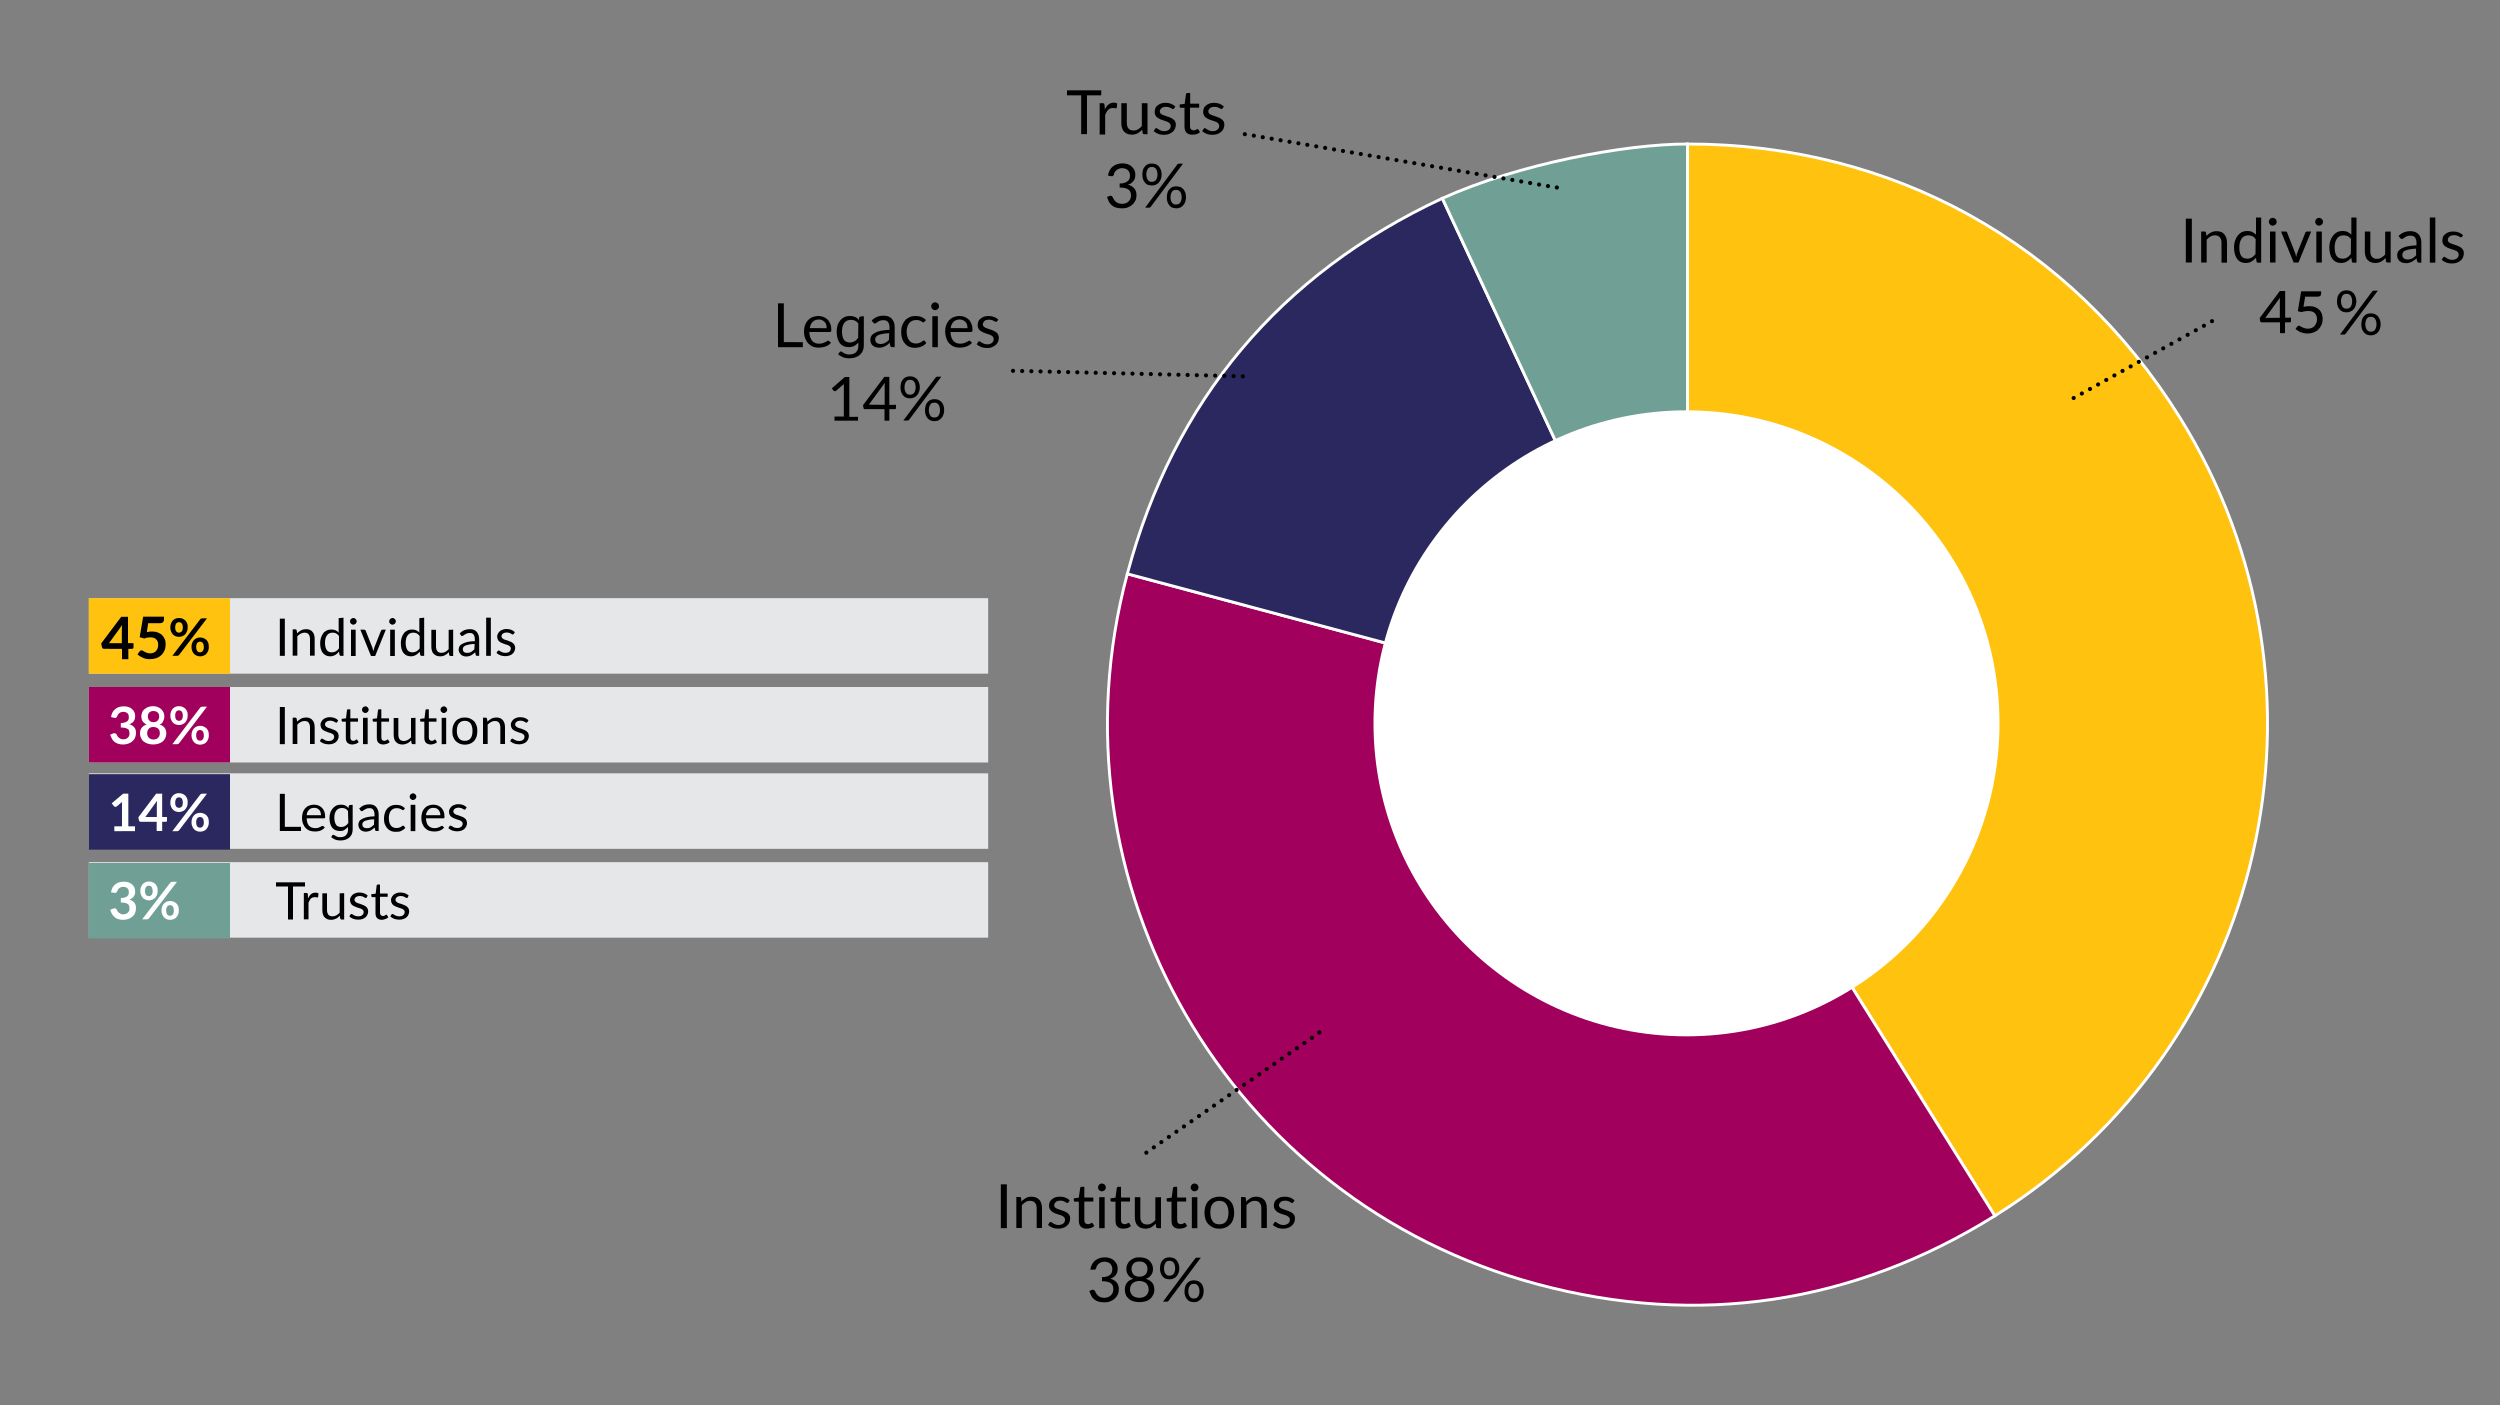 <?xml version="1.0" encoding="UTF-8"?> <!-- Generator: Adobe Illustrator 24.0.0, SVG Export Plug-In . SVG Version: 6.00 Build 0) --> <svg xmlns="http://www.w3.org/2000/svg" xmlns:xlink="http://www.w3.org/1999/xlink" id="Layer_1" x="0px" y="0px" viewBox="0 0 1500 843" style="enable-background:new 0 0 1500 843;" xml:space="preserve"><rect x="0" y="0" width="1500" height="843" fill="#808080" stroke="none"/> <style type="text/css"> .st0{fill:#FFC20E;stroke:#FFFFFF;stroke-width:1.75;stroke-miterlimit:10;} .st1{fill:#A1005D;stroke:#FFFFFF;stroke-width:1.75;stroke-miterlimit:10;} .st2{fill:#2A285E;stroke:#FFFFFF;stroke-width:1.75;stroke-miterlimit:10;} .st3{fill:#70A095;stroke:#FFFFFF;stroke-width:1.75;stroke-miterlimit:10;} .st4{fill:#FFFFFF;} .st5{fill:#E6E7E8;} .st6{fill:#70A095;} .st7{fill:#2A285E;} .st8{fill:#A1005D;} .st9{fill:#FFC20E;} .st10{fill:none;stroke:#000000;stroke-width:2.5;stroke-linecap:round;stroke-linejoin:round;} .st11{fill:none;stroke:#000000;stroke-width:2.5;stroke-linecap:round;stroke-linejoin:round;stroke-dasharray:0,5.495;} .st12{fill:none;stroke:#000000;stroke-width:2.5;stroke-linecap:round;stroke-linejoin:round;stroke-dasharray:0,5.516;} .st13{fill:none;stroke:#000000;stroke-width:2.5;stroke-linecap:round;stroke-linejoin:round;stroke-dasharray:0,5.426;} .st14{fill:none;stroke:#000000;stroke-width:2.5;stroke-linecap:round;stroke-linejoin:round;stroke-dasharray:0,5.585;} </style> <g id="Layer_1_1_"> <g> <g> <g> <g> <path class="st0" d="M1012.5,434.4l184.4,295.1c163-101.8,212.5-316.5,110.7-479.5c-65.2-104.3-172.1-163.6-295.1-163.6 L1012.5,434.4L1012.5,434.4z"></path> </g> </g> <g> <g> <path class="st1" d="M1012.5,434.4l-336.1-90.1c-49.7,185.6,60.4,376.4,246,426.2c96.5,25.9,189.7,11.9,274.5-41L1012.5,434.4z "></path> </g> </g> <g> <g> <path class="st2" d="M1012.5,434.4L865.4,119c-97.5,45.5-161.2,121.3-189,225.3L1012.5,434.4z"></path> </g> </g> <g> <g> <path class="st3" d="M1012.5,434.4v-348c-37.3,0-101.3,11.9-147.1,32.6L1012.5,434.4z"></path> </g> </g> </g> <circle class="st4" cx="1011.9" cy="434" r="187.8"></circle> </g> <g> <rect x="53.3" y="517.3" class="st5" width="539.6" height="45.3"></rect> <rect x="53.3" y="464" class="st5" width="539.6" height="45.3"></rect> <rect x="53.3" y="517.8" class="st6" width="84.7" height="45.3"></rect> <rect x="53.3" y="464.5" class="st7" width="84.7" height="45.3"></rect> </g> <rect x="53.3" y="412.2" class="st5" width="539.6" height="45.3"></rect> <rect x="53.3" y="412.2" class="st8" width="84.7" height="45.3"></rect> <rect x="53.3" y="358.9" class="st5" width="539.6" height="45.3"></rect> <rect x="53.3" y="358.9" class="st9" width="84.7" height="45.3"></rect> <path d="M112.6,376.5c0,0.9-0.1,1.6-0.4,2.3s-0.7,1.3-1.1,1.8c-0.5,0.5-1,0.9-1.7,1.1c-0.6,0.3-1.3,0.4-2,0.4 c-0.8,0-1.4-0.1-2.1-0.4s-1.2-0.6-1.6-1.1s-0.8-1.1-1.1-1.8s-0.4-1.5-0.4-2.3c0-0.9,0.1-1.7,0.4-2.4c0.3-0.7,0.6-1.3,1.1-1.8 s1-0.9,1.6-1.1c0.6-0.3,1.3-0.4,2.1-0.4s1.4,0.1,2.1,0.4c0.6,0.3,1.2,0.6,1.7,1.1s0.8,1.1,1.1,1.8S112.6,375.6,112.6,376.5z M120.1,371.6c0.1-0.2,0.3-0.3,0.5-0.4c0.2-0.1,0.4-0.2,0.8-0.2h2.8l-16.7,21.9c-0.1,0.2-0.3,0.3-0.5,0.4c-0.2,0.1-0.4,0.2-0.7,0.2 h-2.9L120.1,371.6z M109.7,376.5c0-0.6-0.1-1.1-0.2-1.5s-0.3-0.7-0.5-1s-0.4-0.4-0.7-0.5c-0.3-0.1-0.6-0.2-0.9-0.2s-0.6,0-0.9,0.2 c-0.3,0.1-0.5,0.3-0.7,0.5s-0.3,0.6-0.5,1c-0.1,0.4-0.2,0.9-0.2,1.5c0,0.6,0.1,1.1,0.2,1.5c0.1,0.4,0.3,0.7,0.5,0.9 s0.4,0.4,0.7,0.5c0.3,0.1,0.6,0.2,0.9,0.2s0.6,0,0.9-0.2c0.3-0.1,0.5-0.3,0.7-0.5c0.2-0.2,0.4-0.5,0.5-0.9S109.7,377,109.7,376.5z M125.3,388.2c0,0.9-0.1,1.6-0.4,2.3s-0.7,1.3-1.1,1.8s-1,0.9-1.7,1.1c-0.6,0.3-1.3,0.4-2,0.4c-0.8,0-1.4-0.1-2.1-0.4 c-0.6-0.3-1.2-0.6-1.6-1.1c-0.5-0.5-0.8-1.1-1.1-1.8s-0.4-1.5-0.4-2.3c0-0.9,0.1-1.7,0.4-2.4s0.6-1.3,1.1-1.8 c0.5-0.5,1-0.9,1.6-1.1c0.6-0.3,1.3-0.4,2.1-0.4s1.4,0.1,2.1,0.4c0.6,0.3,1.2,0.6,1.7,1.1s0.8,1.1,1.1,1.8 C125.2,386.6,125.3,387.4,125.3,388.2z M122.3,388.2c0-0.6-0.1-1.1-0.2-1.5c-0.1-0.4-0.3-0.7-0.5-1s-0.4-0.4-0.7-0.5 c-0.3-0.1-0.6-0.2-0.9-0.2s-0.6,0-0.9,0.2c-0.3,0.1-0.5,0.3-0.7,0.5s-0.3,0.6-0.5,1s-0.2,0.9-0.2,1.5c0,0.6,0.1,1.1,0.2,1.5 c0.1,0.4,0.3,0.7,0.5,1c0.2,0.2,0.4,0.4,0.7,0.5s0.6,0.2,0.9,0.2s0.6,0,0.9-0.2c0.3-0.1,0.5-0.3,0.7-0.5s0.4-0.5,0.5-1 C122.3,389.3,122.3,388.8,122.3,388.2z"></path> <path d="M170.9,393.5h-3v-22.3h3V393.5z"></path> <path d="M178.3,380c0.3-0.4,0.7-0.7,1.1-1c0.4-0.3,0.8-0.6,1.2-0.8c0.4-0.2,0.9-0.4,1.4-0.5s1-0.2,1.6-0.2c0.9,0,1.6,0.1,2.3,0.4 s1.2,0.7,1.6,1.2c0.4,0.5,0.8,1.1,1,1.9s0.3,1.5,0.3,2.4v10h-2.8v-10c0-1.2-0.3-2.1-0.8-2.8c-0.5-0.7-1.4-1-2.5-1 c-0.8,0-1.6,0.2-2.3,0.6c-0.7,0.4-1.4,0.9-2,1.6v11.6h-2.8v-15.8h1.7c0.4,0,0.6,0.2,0.7,0.6L178.3,380z"></path> <path d="M206.1,370.6v22.9h-1.6c-0.4,0-0.6-0.2-0.8-0.6l-0.3-1.9c-0.7,0.8-1.4,1.5-2.3,2s-1.9,0.8-3,0.8c-0.9,0-1.7-0.2-2.5-0.5 c-0.7-0.4-1.4-0.9-1.9-1.5s-0.9-1.5-1.2-2.5c-0.3-1-0.4-2.2-0.4-3.5c0-1.2,0.2-2.2,0.5-3.2s0.8-1.9,1.3-2.6s1.3-1.3,2.1-1.7 c0.8-0.4,1.8-0.6,2.9-0.6c1,0,1.8,0.2,2.5,0.5s1.3,0.8,1.8,1.4v-8.7L206.1,370.6L206.1,370.6z M203.3,381.5 c-0.5-0.7-1.1-1.2-1.7-1.5c-0.6-0.3-1.3-0.4-2-0.4c-1.5,0-2.6,0.5-3.4,1.6c-0.8,1-1.2,2.5-1.2,4.5c0,1,0.1,1.9,0.3,2.6 c0.2,0.7,0.4,1.3,0.8,1.8s0.8,0.8,1.3,1s1.1,0.3,1.7,0.3c0.9,0,1.7-0.2,2.4-0.6s1.3-1,1.9-1.8V381.5z"></path> <path d="M214,372.8c0,0.3-0.1,0.5-0.2,0.8s-0.3,0.4-0.4,0.6c-0.2,0.2-0.4,0.3-0.6,0.4c-0.2,0.1-0.5,0.2-0.8,0.2s-0.5,0-0.8-0.2 c-0.2-0.1-0.4-0.3-0.6-0.4s-0.3-0.4-0.4-0.6s-0.2-0.5-0.2-0.8s0.1-0.5,0.2-0.8c0.1-0.2,0.2-0.5,0.4-0.6c0.2-0.2,0.4-0.3,0.6-0.4 c0.2-0.1,0.5-0.2,0.8-0.2s0.5,0,0.8,0.2c0.2,0.1,0.5,0.3,0.6,0.4s0.3,0.4,0.4,0.6C214,372.3,214,372.5,214,372.8z M213.4,377.8 v15.8h-2.8v-15.8H213.4z"></path> <path d="M231.5,377.8l-6.4,15.8h-2.5l-6.4-15.8h2.3c0.2,0,0.4,0.1,0.6,0.2s0.2,0.3,0.3,0.4l4,10.1c0.1,0.4,0.2,0.8,0.3,1.1 c0.1,0.4,0.2,0.7,0.3,1.1c0.1-0.4,0.2-0.7,0.3-1.1s0.2-0.7,0.3-1.1l4-10.1c0.1-0.2,0.2-0.3,0.3-0.4c0.1-0.1,0.3-0.2,0.5-0.2H231.5z "></path> <path d="M237.5,372.8c0,0.3-0.1,0.5-0.2,0.8s-0.3,0.4-0.4,0.6c-0.2,0.2-0.4,0.3-0.6,0.4c-0.2,0.1-0.5,0.2-0.8,0.2s-0.5,0-0.8-0.2 c-0.2-0.1-0.4-0.3-0.6-0.4s-0.3-0.4-0.4-0.6s-0.2-0.5-0.2-0.8s0.1-0.5,0.2-0.8c0.1-0.2,0.2-0.5,0.4-0.6c0.2-0.2,0.4-0.3,0.6-0.4 c0.2-0.1,0.5-0.2,0.8-0.2s0.5,0,0.8,0.2c0.2,0.1,0.5,0.3,0.6,0.4s0.3,0.4,0.4,0.6C237.5,372.3,237.5,372.5,237.5,372.8z M236.9,377.8v15.8h-2.8v-15.8H236.9z"></path> <path d="M254.5,370.6v22.9h-1.6c-0.4,0-0.6-0.2-0.8-0.6l-0.3-1.9c-0.7,0.8-1.4,1.5-2.3,2s-1.9,0.8-3,0.8c-0.9,0-1.7-0.2-2.5-0.5 c-0.7-0.4-1.4-0.9-1.9-1.5s-0.9-1.5-1.2-2.5c-0.3-1-0.4-2.2-0.4-3.5c0-1.2,0.2-2.2,0.5-3.2s0.8-1.9,1.3-2.6s1.3-1.3,2.1-1.7 c0.8-0.4,1.8-0.6,2.9-0.6c1,0,1.8,0.2,2.5,0.5s1.3,0.8,1.8,1.4v-8.7L254.5,370.6L254.5,370.6z M251.7,381.5 c-0.5-0.7-1.1-1.2-1.7-1.5c-0.6-0.3-1.3-0.4-2-0.4c-1.5,0-2.6,0.5-3.4,1.6c-0.8,1-1.2,2.5-1.2,4.5c0,1,0.1,1.9,0.3,2.6 c0.2,0.7,0.4,1.3,0.8,1.8s0.8,0.8,1.3,1s1.1,0.3,1.7,0.3c0.9,0,1.7-0.2,2.4-0.6s1.3-1,1.9-1.8V381.5z"></path> <path d="M271.9,377.8v15.8h-1.6c-0.4,0-0.6-0.2-0.8-0.6l-0.2-1.7c-0.7,0.8-1.5,1.4-2.3,1.8c-0.9,0.5-1.8,0.7-2.9,0.7 c-0.9,0-1.6-0.1-2.3-0.4s-1.2-0.7-1.7-1.2s-0.8-1.1-1-1.9c-0.2-0.7-0.3-1.5-0.3-2.4v-10h2.8v10c0,1.2,0.3,2.1,0.8,2.8 c0.5,0.6,1.4,1,2.5,1c0.8,0,1.6-0.2,2.3-0.6c0.7-0.4,1.4-0.9,2-1.6v-11.6L271.9,377.8L271.9,377.8z"></path> <path d="M275.8,380c0.9-0.8,1.8-1.5,2.8-1.9s2.1-0.6,3.3-0.6c0.9,0,1.7,0.1,2.4,0.4s1.3,0.7,1.7,1.2s0.8,1.1,1.1,1.9 c0.2,0.7,0.4,1.5,0.4,2.4v10.1h-1.2c-0.3,0-0.5,0-0.6-0.1s-0.3-0.3-0.3-0.5l-0.3-1.5c-0.4,0.4-0.8,0.7-1.2,1 c-0.4,0.3-0.8,0.5-1.2,0.8c-0.4,0.2-0.9,0.4-1.4,0.5c-0.5,0.1-1,0.2-1.6,0.2c-0.6,0-1.2-0.1-1.7-0.3s-1-0.4-1.4-0.8s-0.7-0.8-1-1.3 s-0.4-1.1-0.4-1.9c0-0.6,0.2-1.2,0.5-1.8s0.9-1.1,1.7-1.5c0.8-0.5,1.8-0.8,3-1.1s2.8-0.5,4.5-0.5v-1.2c0-1.2-0.3-2.1-0.8-2.8 s-1.3-0.9-2.3-0.9c-0.7,0-1.3,0.1-1.7,0.3s-0.9,0.4-1.2,0.6c-0.3,0.2-0.6,0.4-0.9,0.6c-0.2,0.2-0.5,0.3-0.7,0.3 c-0.2,0-0.4,0-0.5-0.1s-0.3-0.2-0.3-0.4L275.8,380z M284.8,386.4c-1.3,0-2.4,0.1-3.3,0.3c-0.9,0.2-1.6,0.4-2.2,0.6 c-0.6,0.3-1,0.6-1.2,0.9c-0.3,0.4-0.4,0.8-0.4,1.2c0,0.4,0.1,0.8,0.2,1.1s0.3,0.5,0.5,0.7s0.5,0.3,0.8,0.4c0.3,0.1,0.7,0.1,1,0.1 c0.5,0,0.9,0,1.3-0.1s0.8-0.2,1.1-0.4s0.7-0.4,1-0.7s0.6-0.5,1-0.9L284.8,386.4L284.8,386.4z"></path> <path d="M294.5,370.6v22.9h-2.8v-22.9H294.5z"></path> <path d="M308.2,380.4c-0.1,0.2-0.3,0.3-0.6,0.3c-0.2,0-0.3-0.1-0.5-0.2s-0.4-0.2-0.7-0.4s-0.6-0.3-1-0.4s-0.9-0.2-1.4-0.2 c-0.5,0-0.9,0.1-1.3,0.2s-0.7,0.3-1,0.5c-0.3,0.2-0.5,0.5-0.6,0.7c-0.1,0.3-0.2,0.6-0.2,0.9c0,0.4,0.1,0.7,0.4,1s0.5,0.5,0.9,0.7 c0.4,0.2,0.8,0.4,1.3,0.5s1,0.3,1.5,0.5s1,0.4,1.5,0.6c0.5,0.2,0.9,0.5,1.3,0.8c0.4,0.3,0.7,0.7,0.9,1.1c0.2,0.5,0.4,1,0.4,1.6 c0,0.7-0.1,1.4-0.4,2c-0.3,0.6-0.6,1.1-1.1,1.6c-0.5,0.5-1.1,0.8-1.9,1.1s-1.6,0.4-2.5,0.4c-1.1,0-2.1-0.2-3-0.5 c-0.9-0.4-1.6-0.8-2.3-1.4l0.6-1.1c0.1-0.1,0.2-0.2,0.3-0.3c0.1-0.1,0.3-0.1,0.4-0.1c0.2,0,0.4,0.1,0.6,0.2s0.5,0.3,0.8,0.5 s0.7,0.3,1.1,0.5c0.4,0.1,1,0.2,1.6,0.2c0.5,0,1-0.1,1.4-0.2c0.4-0.1,0.7-0.3,1-0.6c0.3-0.2,0.5-0.5,0.6-0.8s0.2-0.6,0.2-1 c0-0.4-0.1-0.8-0.4-1.1c-0.2-0.3-0.5-0.5-0.9-0.7c-0.4-0.2-0.8-0.4-1.3-0.5s-1-0.3-1.5-0.5s-1-0.4-1.5-0.6 c-0.5-0.2-0.9-0.5-1.3-0.8c-0.4-0.3-0.7-0.7-0.9-1.2c-0.2-0.5-0.4-1-0.4-1.7c0-0.6,0.1-1.2,0.4-1.7c0.3-0.5,0.6-1,1.1-1.5 c0.5-0.4,1.1-0.8,1.8-1c0.7-0.3,1.5-0.4,2.4-0.4c1,0,2,0.2,2.8,0.5s1.5,0.8,2.1,1.4L308.2,380.4z"></path> <path class="st4" d="M66.6,430.2c0.2-1.1,0.5-2,0.9-2.8c0.4-0.8,1-1.5,1.7-2c0.7-0.5,1.4-1,2.3-1.2c0.9-0.3,1.8-0.4,2.8-0.4 c1,0,2,0.1,2.8,0.4c0.8,0.3,1.6,0.7,2.1,1.2c0.6,0.5,1,1.1,1.4,1.8c0.3,0.7,0.5,1.5,0.5,2.3c0,0.7-0.1,1.4-0.2,1.9 c-0.2,0.5-0.4,1-0.7,1.4s-0.7,0.8-1.1,1c-0.4,0.3-0.9,0.5-1.5,0.7c1.3,0.4,2.3,1.1,3,1.9c0.7,0.9,1,2,1,3.3c0,1.1-0.2,2.1-0.6,3 c-0.4,0.9-1,1.6-1.7,2.2c-0.7,0.6-1.5,1-2.4,1.3s-1.9,0.5-2.9,0.5c-1.1,0-2.1-0.1-3-0.4s-1.6-0.6-2.2-1.1c-0.6-0.5-1.2-1.1-1.6-1.9 c-0.4-0.7-0.8-1.6-1.1-2.5l1.7-0.7c0.4-0.2,0.9-0.2,1.3-0.1s0.7,0.3,0.8,0.6c0.2,0.4,0.4,0.7,0.6,1.1s0.5,0.7,0.8,0.9 s0.7,0.5,1.1,0.7s0.9,0.3,1.5,0.3c0.7,0,1.2-0.1,1.7-0.3c0.5-0.2,0.9-0.5,1.2-0.8s0.6-0.7,0.7-1.1s0.2-0.8,0.2-1.3 c0-0.5-0.1-1-0.2-1.5s-0.3-0.8-0.7-1.1c-0.4-0.3-0.9-0.5-1.6-0.7c-0.7-0.2-1.6-0.3-2.7-0.3v-2.7c0.9,0,1.7-0.1,2.3-0.3 s1.1-0.4,1.5-0.7c0.4-0.3,0.6-0.6,0.8-1.1c0.2-0.4,0.2-0.9,0.2-1.4c0-1.1-0.3-1.9-0.9-2.4c-0.6-0.5-1.4-0.8-2.4-0.8 c-0.5,0-0.9,0.1-1.3,0.2c-0.4,0.1-0.7,0.3-1,0.5c-0.3,0.2-0.6,0.5-0.8,0.8s-0.4,0.6-0.5,1c-0.2,0.5-0.4,0.8-0.7,1 c-0.3,0.2-0.7,0.2-1.2,0.1L66.6,430.2z"></path> <path class="st4" d="M95.8,434.7c1.4,0.5,2.4,1.1,3,2s1,2,1,3.4c0,1-0.2,1.9-0.6,2.7s-0.9,1.5-1.6,2.1c-0.7,0.6-1.5,1-2.5,1.3 c-1,0.3-2,0.5-3.2,0.5s-2.2-0.2-3.2-0.5s-1.8-0.8-2.5-1.3s-1.2-1.3-1.6-2.1c-0.4-0.8-0.6-1.7-0.6-2.7c0-1.3,0.3-2.5,1-3.4 c0.7-0.9,1.7-1.6,3-2c-1.1-0.5-1.9-1.1-2.4-1.9c-0.5-0.8-0.8-1.9-0.8-3c0-0.9,0.2-1.6,0.5-2.4s0.8-1.4,1.4-1.9s1.4-1,2.2-1.3 c0.9-0.3,1.8-0.5,2.8-0.5s2,0.1,2.8,0.5c0.9,0.3,1.6,0.7,2.2,1.3s1.1,1.2,1.4,1.9c0.3,0.7,0.5,1.5,0.5,2.4c0,1.2-0.3,2.2-0.8,3 C97.7,433.6,96.9,434.3,95.8,434.7z M92,443.7c0.6,0,1.2-0.1,1.7-0.3s0.9-0.4,1.2-0.8s0.6-0.7,0.7-1.1c0.2-0.5,0.3-0.9,0.3-1.5 c0-1.2-0.3-2.2-1-2.8c-0.7-0.6-1.6-1-2.8-1s-2.2,0.3-2.8,1s-1,1.6-1,2.8c0,0.5,0.1,1,0.3,1.5s0.4,0.8,0.7,1.1 c0.3,0.3,0.7,0.6,1.2,0.8C90.8,443.6,91.4,443.7,92,443.7z M92,426.6c-0.6,0-1.1,0.1-1.5,0.3c-0.4,0.2-0.8,0.4-1,0.7 c-0.3,0.3-0.5,0.6-0.6,1c-0.1,0.4-0.2,0.8-0.2,1.2c0,0.5,0.1,0.9,0.2,1.3s0.3,0.8,0.6,1.1s0.6,0.6,1,0.8c0.4,0.2,0.9,0.3,1.6,0.3 s1.2-0.1,1.6-0.3c0.4-0.2,0.8-0.5,1-0.8c0.3-0.3,0.4-0.7,0.6-1.1s0.2-0.9,0.2-1.3c0-0.4-0.1-0.8-0.2-1.2s-0.3-0.7-0.6-1 c-0.3-0.3-0.6-0.5-1-0.7C93.1,426.7,92.6,426.6,92,426.6z"></path> <path class="st4" d="M112.6,429.4c0,0.9-0.1,1.6-0.4,2.3s-0.7,1.3-1.1,1.8c-0.5,0.5-1,0.9-1.7,1.1c-0.6,0.3-1.3,0.4-2,0.4 c-0.8,0-1.4-0.1-2.1-0.4s-1.2-0.6-1.6-1.1s-0.8-1.1-1.1-1.8s-0.4-1.5-0.4-2.3c0-0.9,0.1-1.7,0.4-2.4c0.3-0.7,0.6-1.3,1.1-1.8 s1-0.9,1.6-1.1c0.6-0.3,1.3-0.4,2.1-0.4s1.4,0.1,2.1,0.4c0.6,0.3,1.2,0.6,1.7,1.1s0.8,1.1,1.1,1.8S112.6,428.5,112.6,429.4z M120.1,424.6c0.1-0.2,0.3-0.3,0.5-0.4c0.2-0.1,0.4-0.2,0.8-0.2h2.8l-16.7,21.9c-0.1,0.2-0.3,0.3-0.5,0.4c-0.2,0.1-0.4,0.2-0.7,0.2 h-2.9L120.1,424.6z M109.7,429.4c0-0.6-0.1-1.1-0.2-1.5s-0.3-0.7-0.5-1s-0.4-0.4-0.7-0.5c-0.3-0.1-0.6-0.2-0.9-0.2s-0.6,0-0.9,0.2 c-0.3,0.1-0.5,0.3-0.7,0.5s-0.3,0.6-0.5,1c-0.1,0.4-0.2,0.9-0.2,1.5c0,0.6,0.1,1.1,0.2,1.5c0.1,0.4,0.3,0.7,0.5,0.9 s0.4,0.4,0.7,0.5c0.3,0.1,0.6,0.2,0.9,0.2s0.6,0,0.9-0.2c0.3-0.1,0.5-0.3,0.7-0.5c0.2-0.2,0.4-0.5,0.5-0.9S109.7,430,109.7,429.4z M125.3,441.2c0,0.9-0.1,1.6-0.4,2.3s-0.7,1.3-1.1,1.8s-1,0.9-1.7,1.1c-0.6,0.3-1.3,0.4-2,0.4c-0.8,0-1.4-0.1-2.1-0.4 c-0.6-0.3-1.2-0.6-1.6-1.1c-0.5-0.5-0.8-1.1-1.1-1.8s-0.4-1.5-0.4-2.3c0-0.9,0.1-1.7,0.4-2.4s0.6-1.3,1.1-1.8 c0.5-0.5,1-0.9,1.6-1.1c0.6-0.3,1.3-0.4,2.1-0.4s1.4,0.1,2.1,0.4c0.6,0.3,1.2,0.6,1.7,1.1s0.8,1.1,1.1,1.8 C125.2,439.5,125.3,440.3,125.3,441.2z M122.3,441.2c0-0.6-0.1-1.1-0.2-1.5c-0.1-0.4-0.3-0.7-0.5-1s-0.4-0.4-0.7-0.5 c-0.3-0.1-0.6-0.2-0.9-0.2s-0.6,0-0.9,0.2c-0.3,0.1-0.5,0.3-0.7,0.5s-0.3,0.6-0.5,1s-0.2,0.9-0.2,1.5c0,0.6,0.1,1.1,0.2,1.5 c0.1,0.4,0.3,0.7,0.5,1c0.2,0.2,0.4,0.4,0.7,0.5s0.6,0.2,0.9,0.2s0.6,0,0.9-0.2c0.3-0.1,0.5-0.3,0.7-0.5s0.4-0.5,0.5-1 C122.3,442.2,122.3,441.8,122.3,441.2z"></path> <path d="M170.9,446.5h-3v-22.3h3V446.5z"></path> <path d="M178.3,433c0.3-0.4,0.7-0.7,1.1-1c0.4-0.3,0.8-0.6,1.2-0.8c0.4-0.2,0.9-0.4,1.4-0.5s1-0.2,1.6-0.2c0.9,0,1.6,0.1,2.3,0.4 s1.2,0.7,1.6,1.2c0.4,0.5,0.8,1.1,1,1.9s0.3,1.5,0.3,2.4v10h-2.8v-10c0-1.2-0.3-2.1-0.8-2.8c-0.5-0.7-1.4-1-2.5-1 c-0.8,0-1.6,0.2-2.3,0.6c-0.7,0.4-1.4,0.9-2,1.6v11.6h-2.8v-15.8h1.7c0.4,0,0.6,0.2,0.7,0.6L178.3,433z"></path> <path d="M202.3,433.3c-0.1,0.2-0.3,0.3-0.6,0.3c-0.2,0-0.3-0.1-0.5-0.2s-0.4-0.2-0.7-0.4s-0.6-0.3-1-0.4s-0.9-0.2-1.4-0.2 c-0.5,0-0.9,0.1-1.3,0.2s-0.7,0.3-1,0.5c-0.3,0.2-0.5,0.5-0.6,0.7s-0.2,0.6-0.2,0.9c0,0.4,0.1,0.7,0.4,1s0.5,0.5,0.9,0.7 c0.4,0.2,0.8,0.4,1.3,0.5s1,0.3,1.5,0.5s1,0.4,1.5,0.6c0.5,0.2,0.9,0.5,1.3,0.8c0.4,0.3,0.7,0.7,0.9,1.1c0.2,0.5,0.4,1,0.4,1.6 c0,0.7-0.1,1.4-0.4,2c-0.3,0.6-0.6,1.1-1.1,1.6s-1.1,0.8-1.9,1.1c-0.7,0.3-1.6,0.4-2.6,0.4c-1.1,0-2.1-0.2-3-0.5 c-0.9-0.4-1.6-0.8-2.3-1.4l0.6-1.1c0.1-0.1,0.2-0.2,0.3-0.3c0.1-0.1,0.3-0.1,0.4-0.1c0.2,0,0.4,0.1,0.6,0.2 c0.2,0.1,0.5,0.3,0.8,0.5s0.7,0.3,1.1,0.5s0.9,0.2,1.6,0.2c0.5,0,1-0.1,1.4-0.2c0.4-0.1,0.7-0.3,1-0.6c0.3-0.2,0.5-0.5,0.6-0.8 s0.2-0.6,0.2-1c0-0.4-0.1-0.8-0.4-1.1c-0.2-0.3-0.5-0.5-0.9-0.7c-0.4-0.2-0.8-0.4-1.3-0.5c-0.5-0.1-1-0.3-1.5-0.5s-1-0.4-1.5-0.6 c-0.5-0.2-0.9-0.5-1.3-0.8c-0.4-0.3-0.7-0.7-0.9-1.2c-0.2-0.5-0.4-1-0.4-1.7c0-0.6,0.1-1.2,0.4-1.7c0.3-0.5,0.6-1,1.1-1.5 c0.5-0.4,1.1-0.8,1.8-1c0.7-0.3,1.5-0.4,2.4-0.4c1,0,2,0.2,2.8,0.5c0.8,0.3,1.5,0.8,2.1,1.4L202.3,433.3z"></path> <path d="M211.4,446.7c-1.2,0-2.2-0.4-2.9-1s-1-1.7-1-3V433h-1.9c-0.2,0-0.3,0-0.4-0.1s-0.2-0.3-0.2-0.5v-1.1l2.6-0.3l0.6-4.9 c0-0.2,0.1-0.3,0.2-0.4s0.3-0.1,0.4-0.1h1.4v5.4h4.6v2h-4.6v9.5c0,0.7,0.2,1.2,0.5,1.5c0.3,0.3,0.7,0.5,1.2,0.5 c0.3,0,0.5,0,0.8-0.1s0.4-0.2,0.6-0.3c0.2-0.1,0.3-0.2,0.4-0.3s0.2-0.1,0.3-0.1c0.1,0,0.3,0.1,0.4,0.3l0.8,1.3 c-0.5,0.5-1.1,0.8-1.7,1S212.1,446.7,211.4,446.7z"></path> <path d="M221.2,425.8c0,0.3-0.1,0.5-0.2,0.8s-0.3,0.4-0.4,0.6c-0.2,0.2-0.4,0.3-0.6,0.4c-0.2,0.1-0.5,0.2-0.8,0.2s-0.5,0-0.8-0.2 c-0.2-0.1-0.4-0.3-0.6-0.4s-0.3-0.4-0.4-0.6s-0.2-0.5-0.2-0.8s0.1-0.5,0.2-0.8c0.1-0.2,0.2-0.5,0.4-0.6c0.2-0.2,0.4-0.3,0.6-0.4 c0.2-0.1,0.5-0.2,0.8-0.2s0.5,0,0.8,0.2c0.2,0.1,0.5,0.3,0.6,0.4s0.3,0.4,0.4,0.6C221.2,425.2,221.2,425.5,221.2,425.8z M220.6,430.7v15.8h-2.8v-15.8H220.6z"></path> <path d="M230,446.7c-1.2,0-2.2-0.4-2.9-1s-1-1.7-1-3V433h-1.9c-0.2,0-0.3,0-0.4-0.1s-0.2-0.3-0.2-0.5v-1.1l2.6-0.3l0.6-4.9 c0-0.2,0.1-0.3,0.2-0.4s0.3-0.1,0.4-0.1h1.4v5.4h4.6v2h-4.6v9.5c0,0.7,0.2,1.2,0.5,1.5c0.3,0.3,0.7,0.5,1.2,0.5 c0.3,0,0.5,0,0.8-0.1s0.4-0.2,0.6-0.3c0.2-0.1,0.3-0.2,0.4-0.3s0.2-0.1,0.3-0.1c0.1,0,0.3,0.1,0.4,0.3l0.8,1.3 c-0.5,0.5-1.1,0.8-1.7,1S230.7,446.7,230,446.7z"></path> <path d="M249.3,430.7v15.8h-1.6c-0.4,0-0.6-0.2-0.8-0.6l-0.2-1.7c-0.7,0.8-1.4,1.4-2.3,1.8s-1.8,0.7-2.9,0.7 c-0.9,0-1.6-0.1-2.3-0.4s-1.2-0.7-1.7-1.2s-0.8-1.1-1-1.9c-0.2-0.7-0.3-1.5-0.3-2.4v-10h2.8v10c0,1.2,0.3,2.1,0.8,2.8 c0.5,0.6,1.4,1,2.5,1c0.8,0,1.6-0.2,2.3-0.6c0.7-0.4,1.4-0.9,2-1.6v-11.6L249.3,430.7L249.3,430.7z"></path> <path d="M258.5,446.7c-1.2,0-2.2-0.4-2.9-1c-0.7-0.7-1-1.7-1-3V433h-1.9c-0.2,0-0.3,0-0.4-0.1s-0.2-0.3-0.2-0.5v-1.1l2.6-0.3 l0.6-4.9c0-0.2,0.1-0.3,0.2-0.4s0.3-0.1,0.4-0.1h1.4v5.4h4.6v2h-4.6v9.5c0,0.7,0.2,1.2,0.5,1.5s0.7,0.5,1.2,0.5 c0.3,0,0.5,0,0.8-0.1s0.4-0.2,0.5-0.3c0.2-0.1,0.3-0.2,0.4-0.3s0.2-0.1,0.3-0.1c0.1,0,0.3,0.1,0.4,0.3l0.8,1.3 c-0.5,0.5-1,0.8-1.7,1S259.2,446.7,258.5,446.7z"></path> <path d="M268.3,425.8c0,0.3,0,0.5-0.2,0.8s-0.3,0.4-0.4,0.6c-0.2,0.2-0.4,0.3-0.6,0.4c-0.2,0.1-0.5,0.2-0.8,0.2s-0.5,0-0.8-0.2 c-0.2-0.1-0.4-0.3-0.6-0.4s-0.3-0.4-0.4-0.6s-0.2-0.5-0.2-0.8s0-0.5,0.2-0.8c0.1-0.2,0.2-0.5,0.4-0.6c0.2-0.2,0.4-0.3,0.6-0.4 c0.2-0.1,0.5-0.2,0.8-0.2s0.5,0,0.8,0.2c0.2,0.1,0.5,0.3,0.6,0.4c0.2,0.2,0.3,0.4,0.4,0.6C268.3,425.2,268.3,425.5,268.3,425.8z M267.7,430.7v15.8H265v-15.8H267.7z"></path> <path d="M278.9,430.5c1.1,0,2.2,0.2,3.1,0.6c0.9,0.4,1.7,0.9,2.4,1.6s1.1,1.6,1.5,2.6s0.5,2.1,0.5,3.4c0,1.2-0.2,2.4-0.5,3.4 c-0.4,1-0.9,1.9-1.5,2.5s-1.4,1.3-2.4,1.6c-0.9,0.4-2,0.6-3.1,0.6c-1.2,0-2.2-0.2-3.1-0.6c-0.9-0.4-1.7-0.9-2.4-1.6 s-1.1-1.6-1.5-2.5s-0.5-2.1-0.5-3.4c0-1.2,0.2-2.4,0.5-3.4c0.4-1,0.9-1.9,1.5-2.6s1.4-1.3,2.4-1.6 C276.7,430.6,277.8,430.5,278.9,430.5z M278.9,444.5c1.6,0,2.7-0.5,3.5-1.6s1.1-2.5,1.1-4.4c0-1.9-0.4-3.3-1.1-4.4 c-0.8-1-1.9-1.6-3.5-1.6c-0.8,0-1.5,0.1-2.1,0.4c-0.6,0.3-1.1,0.7-1.5,1.2c-0.4,0.5-0.7,1.1-0.9,1.9s-0.3,1.6-0.3,2.5 c0,1.9,0.4,3.3,1.2,4.4S277.3,444.5,278.9,444.5z"></path> <path d="M292.5,433c0.3-0.4,0.7-0.7,1.1-1s0.8-0.6,1.2-0.8s0.9-0.4,1.4-0.5c0.5-0.1,1-0.2,1.6-0.2c0.9,0,1.6,0.1,2.3,0.4 s1.2,0.7,1.6,1.2s0.8,1.1,1,1.9s0.3,1.5,0.3,2.4v10h-2.8v-10c0-1.2-0.3-2.1-0.8-2.8c-0.5-0.7-1.4-1-2.5-1c-0.8,0-1.6,0.2-2.3,0.6 c-0.7,0.4-1.4,0.9-2,1.6v11.6h-2.8v-15.8h1.7c0.4,0,0.6,0.2,0.7,0.6L292.5,433z"></path> <path d="M316.4,433.3c-0.1,0.2-0.3,0.3-0.6,0.3c-0.2,0-0.3-0.1-0.5-0.2s-0.4-0.2-0.7-0.4s-0.6-0.3-1-0.4s-0.9-0.2-1.4-0.2 c-0.5,0-0.9,0.1-1.3,0.2s-0.7,0.3-1,0.5c-0.3,0.2-0.5,0.5-0.6,0.7c-0.1,0.3-0.2,0.6-0.2,0.9c0,0.4,0.1,0.7,0.4,1s0.5,0.5,0.9,0.7 c0.4,0.2,0.8,0.4,1.3,0.5s1,0.3,1.5,0.5s1,0.4,1.5,0.6c0.5,0.2,0.9,0.5,1.3,0.8c0.4,0.3,0.7,0.7,0.9,1.1c0.2,0.5,0.4,1,0.4,1.6 c0,0.7-0.1,1.4-0.4,2c-0.3,0.6-0.6,1.1-1.1,1.6c-0.5,0.5-1.1,0.8-1.9,1.1s-1.6,0.4-2.5,0.4c-1.1,0-2.1-0.2-3-0.5 c-0.9-0.4-1.6-0.8-2.3-1.4l0.6-1.1c0.1-0.1,0.2-0.2,0.3-0.3c0.1-0.1,0.3-0.1,0.4-0.1c0.2,0,0.4,0.1,0.6,0.2s0.5,0.3,0.8,0.5 s0.7,0.3,1.1,0.5c0.4,0.1,1,0.2,1.6,0.2c0.5,0,1-0.1,1.4-0.2c0.4-0.1,0.7-0.3,1-0.6c0.3-0.2,0.5-0.5,0.6-0.8s0.2-0.6,0.2-1 c0-0.4-0.1-0.8-0.4-1.1c-0.2-0.3-0.5-0.5-0.9-0.7c-0.4-0.2-0.8-0.4-1.3-0.5s-1-0.3-1.5-0.5s-1-0.4-1.5-0.6 c-0.5-0.2-0.9-0.5-1.3-0.8c-0.4-0.3-0.7-0.7-0.9-1.2c-0.2-0.5-0.4-1-0.4-1.7c0-0.6,0.1-1.2,0.4-1.7c0.3-0.5,0.6-1,1.1-1.5 c0.5-0.4,1.1-0.8,1.8-1c0.7-0.3,1.5-0.4,2.4-0.4c1,0,2,0.2,2.8,0.5s1.5,0.8,2.1,1.4L316.4,433.3z"></path> <g> <g> <path d="M1315.1,157.5h-3.6v-26.3h3.6V157.5z"></path> <path d="M1323.9,141.6c0.4-0.4,0.8-0.9,1.3-1.2c0.4-0.4,0.9-0.7,1.4-0.9c0.5-0.3,1.1-0.5,1.6-0.6s1.2-0.2,1.8-0.2 c1,0,1.9,0.2,2.7,0.5c0.8,0.3,1.4,0.8,1.9,1.4c0.5,0.6,0.9,1.4,1.2,2.2c0.3,0.9,0.4,1.8,0.4,2.9v11.9h-3.3v-11.9 c0-1.4-0.3-2.5-1-3.3s-1.6-1.2-2.9-1.2c-1,0-1.9,0.2-2.7,0.7s-1.6,1.1-2.3,1.9v13.7h-3.3v-18.6h2c0.5,0,0.8,0.2,0.9,0.7 L1323.9,141.6z"></path> <path d="M1356.7,130.5v27.1h-1.9c-0.5,0-0.8-0.2-0.9-0.7l-0.3-2.3c-0.8,1-1.7,1.7-2.7,2.3s-2.2,0.9-3.5,0.9c-1.1,0-2-0.2-2.9-0.6 s-1.6-1-2.2-1.8s-1.1-1.8-1.4-3c-0.3-1.2-0.5-2.6-0.5-4.1c0-1.4,0.2-2.6,0.6-3.8c0.4-1.2,0.9-2.2,1.6-3.1s1.5-1.6,2.5-2.1 s2.1-0.7,3.4-0.7c1.1,0,2.1,0.2,2.9,0.6s1.5,0.9,2.2,1.6v-10.3L1356.7,130.5L1356.7,130.5z M1353.4,143.4c-0.6-0.8-1.3-1.4-2-1.7 c-0.7-0.3-1.5-0.5-2.4-0.5c-1.7,0-3.1,0.6-4,1.9s-1.4,3-1.4,5.3c0,1.2,0.1,2.3,0.3,3.1c0.2,0.9,0.5,1.6,0.9,2.1 c0.4,0.6,0.9,1,1.5,1.2s1.3,0.4,2,0.4c1.1,0,2-0.2,2.8-0.7c0.8-0.5,1.5-1.2,2.2-2.1L1353.4,143.4L1353.4,143.4z"></path> <path d="M1366,133.1c0,0.3-0.1,0.6-0.2,0.9c-0.1,0.3-0.3,0.5-0.5,0.7c-0.2,0.2-0.5,0.4-0.8,0.5s-0.6,0.2-0.9,0.2 s-0.6-0.1-0.9-0.2c-0.3-0.1-0.5-0.3-0.7-0.5s-0.4-0.5-0.5-0.7c-0.1-0.3-0.2-0.6-0.2-0.9c0-0.3,0.1-0.6,0.2-0.9 c0.1-0.3,0.3-0.5,0.5-0.8s0.4-0.4,0.7-0.5s0.6-0.2,0.9-0.2s0.6,0.1,0.9,0.2s0.5,0.3,0.8,0.5s0.4,0.5,0.5,0.8 S1366,132.8,1366,133.1z M1365.3,138.9v18.6h-3.3v-18.6H1365.3z"></path> <path d="M1386.7,138.9l-7.6,18.6h-2.9l-7.6-18.6h2.7c0.3,0,0.5,0.1,0.7,0.2c0.2,0.1,0.3,0.3,0.3,0.5l4.7,12 c0.2,0.4,0.3,0.9,0.4,1.3c0.1,0.4,0.2,0.9,0.3,1.3c0.1-0.4,0.2-0.9,0.3-1.3c0.1-0.4,0.2-0.9,0.4-1.3l4.8-12 c0.1-0.2,0.2-0.4,0.4-0.5s0.4-0.2,0.6-0.2L1386.7,138.9L1386.7,138.9z"></path> <path d="M1393.8,133.1c0,0.3-0.1,0.6-0.2,0.9c-0.1,0.3-0.3,0.5-0.5,0.7c-0.2,0.2-0.5,0.4-0.8,0.5s-0.6,0.2-0.9,0.2 s-0.6-0.1-0.9-0.2c-0.3-0.1-0.5-0.3-0.7-0.5s-0.4-0.5-0.5-0.7c-0.1-0.3-0.2-0.6-0.2-0.9c0-0.3,0.1-0.6,0.2-0.9 c0.1-0.3,0.3-0.5,0.5-0.8s0.4-0.4,0.7-0.5s0.6-0.2,0.9-0.2s0.6,0.1,0.9,0.2s0.5,0.3,0.8,0.5s0.4,0.5,0.5,0.8 S1393.8,132.8,1393.8,133.1z M1393.1,138.9v18.6h-3.3v-18.6H1393.1z"></path> <path d="M1413.9,130.5v27.1h-1.9c-0.5,0-0.8-0.2-0.9-0.7l-0.3-2.3c-0.8,1-1.7,1.7-2.7,2.3s-2.2,0.9-3.5,0.9c-1.1,0-2-0.2-2.9-0.6 s-1.6-1-2.2-1.8s-1.1-1.8-1.4-3c-0.3-1.2-0.5-2.6-0.5-4.1c0-1.4,0.2-2.6,0.6-3.8c0.4-1.2,0.9-2.2,1.6-3.1s1.5-1.6,2.5-2.1 s2.1-0.7,3.4-0.7c1.1,0,2.1,0.2,2.9,0.6s1.5,0.9,2.2,1.6v-10.3L1413.9,130.5L1413.9,130.5z M1410.6,143.4c-0.6-0.8-1.3-1.4-2-1.7 c-0.7-0.3-1.5-0.5-2.4-0.5c-1.7,0-3.1,0.6-4,1.9s-1.4,3-1.4,5.3c0,1.2,0.1,2.3,0.3,3.1c0.2,0.9,0.5,1.6,0.9,2.1 c0.4,0.6,0.9,1,1.5,1.2s1.3,0.4,2,0.4c1.1,0,2-0.2,2.8-0.7c0.8-0.5,1.5-1.2,2.2-2.1L1410.6,143.4L1410.6,143.4z"></path> <path d="M1434.4,138.9v18.6h-1.9c-0.5,0-0.8-0.2-0.9-0.7l-0.3-2c-0.8,0.9-1.7,1.6-2.7,2.2c-1,0.5-2.2,0.8-3.4,0.8 c-1,0-1.9-0.2-2.7-0.5c-0.8-0.3-1.4-0.8-2-1.4s-0.9-1.4-1.2-2.2s-0.4-1.8-0.4-2.9v-11.9h3.3v11.9c0,1.4,0.3,2.5,1,3.3 s1.6,1.2,2.9,1.2c1,0,1.9-0.2,2.7-0.7s1.6-1.1,2.3-1.9V139L1434.4,138.9L1434.4,138.9z"></path> <path d="M1439.1,141.6c1-1,2.1-1.7,3.3-2.2s2.5-0.7,3.9-0.7c1,0,2,0.2,2.8,0.5c0.8,0.3,1.5,0.8,2,1.4c0.6,0.6,1,1.4,1.3,2.2 s0.4,1.8,0.4,2.9v11.9h-1.4c-0.3,0-0.6-0.1-0.7-0.2c-0.2-0.1-0.3-0.3-0.4-0.6l-0.4-1.8c-0.5,0.4-1,0.9-1.4,1.2 c-0.5,0.4-1,0.6-1.5,0.9s-1.1,0.4-1.6,0.6s-1.2,0.2-1.9,0.2c-0.7,0-1.4-0.1-2-0.3s-1.2-0.5-1.7-0.9s-0.8-0.9-1.1-1.5 c-0.3-0.6-0.4-1.4-0.4-2.2c0-0.7,0.2-1.4,0.6-2.1c0.4-0.7,1.1-1.3,2-1.8c0.9-0.5,2.1-1,3.6-1.3c1.5-0.3,3.3-0.5,5.4-0.6v-1.4 c0-1.4-0.3-2.5-0.9-3.3c-0.6-0.7-1.5-1.1-2.7-1.1c-0.8,0-1.5,0.1-2,0.3c-0.6,0.2-1,0.4-1.4,0.7s-0.7,0.5-1,0.7s-0.6,0.3-0.8,0.3 c-0.2,0-0.4-0.1-0.6-0.2c-0.2-0.1-0.3-0.3-0.4-0.4L1439.1,141.6z M1449.6,149.2c-1.5,0.1-2.8,0.2-3.8,0.4 c-1.1,0.2-1.9,0.4-2.6,0.7c-0.7,0.3-1.2,0.7-1.4,1.1s-0.4,0.9-0.4,1.4c0,0.5,0.1,0.9,0.2,1.3s0.4,0.6,0.7,0.9 c0.3,0.2,0.6,0.4,1,0.5c0.4,0.1,0.8,0.2,1.2,0.2c0.6,0,1.1-0.1,1.6-0.2c0.5-0.1,0.9-0.3,1.3-0.5c0.4-0.2,0.8-0.5,1.2-0.8 c0.4-0.3,0.8-0.7,1.1-1.1L1449.6,149.2L1449.6,149.2z"></path> <path d="M1461.2,130.5v27.1h-3.3v-27.1H1461.2z"></path> <path d="M1477.3,142c-0.2,0.3-0.4,0.4-0.7,0.4c-0.2,0-0.4-0.1-0.6-0.2c-0.2-0.1-0.5-0.3-0.8-0.4c-0.3-0.2-0.7-0.3-1.2-0.5 s-1-0.2-1.7-0.2c-0.6,0-1.1,0.1-1.5,0.2s-0.8,0.3-1.1,0.6s-0.6,0.5-0.7,0.9c-0.2,0.3-0.3,0.7-0.3,1.1c0,0.5,0.1,0.9,0.4,1.2 c0.3,0.3,0.6,0.6,1.1,0.8c0.4,0.2,1,0.4,1.5,0.6c0.6,0.2,1.2,0.4,1.8,0.6c0.6,0.2,1.2,0.4,1.8,0.7c0.6,0.3,1.1,0.6,1.5,0.9 c0.4,0.4,0.8,0.8,1.1,1.4c0.3,0.5,0.4,1.2,0.4,1.9c0,0.9-0.2,1.6-0.5,2.4c-0.3,0.7-0.8,1.4-1.4,1.9s-1.3,0.9-2.2,1.3 c-0.9,0.3-1.9,0.5-3,0.5c-1.3,0-2.5-0.2-3.5-0.6c-1.1-0.4-1.9-1-2.7-1.6l0.8-1.3c0.1-0.2,0.2-0.3,0.3-0.4 c0.1-0.1,0.3-0.1,0.5-0.1c0.2,0,0.4,0.1,0.7,0.3s0.5,0.4,0.9,0.6s0.8,0.4,1.3,0.6s1.1,0.3,1.9,0.3c0.6,0,1.2-0.1,1.7-0.3 c0.5-0.2,0.9-0.4,1.2-0.7c0.3-0.3,0.6-0.6,0.7-1c0.2-0.4,0.2-0.8,0.2-1.2c0-0.5-0.1-0.9-0.4-1.3s-0.6-0.6-1.1-0.9s-1-0.4-1.6-0.6 c-0.6-0.2-1.2-0.4-1.8-0.6s-1.2-0.4-1.8-0.7s-1.1-0.6-1.6-0.9c-0.4-0.4-0.8-0.9-1.1-1.4c-0.3-0.6-0.4-1.2-0.4-2 c0-0.7,0.2-1.4,0.4-2.1s0.7-1.2,1.3-1.7s1.3-0.9,2.1-1.2s1.8-0.4,2.8-0.4c1.2,0,2.3,0.2,3.3,0.6s1.8,0.9,2.5,1.6L1477.3,142z"></path> <path d="M1413.8,180.8c0,1-0.2,1.9-0.5,2.8s-0.7,1.5-1.3,2.1c-0.5,0.6-1.2,1-1.9,1.3s-1.4,0.4-2.2,0.4c-0.8,0-1.6-0.1-2.3-0.4 s-1.3-0.7-1.8-1.3s-0.9-1.2-1.2-2.1s-0.4-1.7-0.4-2.8c0-1.1,0.2-2,0.4-2.8s0.7-1.5,1.2-2.1c0.5-0.6,1.1-1,1.8-1.3 s1.5-0.4,2.3-0.4c0.8,0,1.6,0.1,2.3,0.4c0.7,0.3,1.3,0.7,1.9,1.3c0.5,0.6,0.9,1.3,1.2,2.1S1413.8,179.7,1413.8,180.8z M1423.2,175c0.1-0.1,0.3-0.3,0.4-0.4c0.2-0.1,0.4-0.2,0.7-0.2h2.4l-19.3,25.8c-0.1,0.2-0.3,0.3-0.4,0.4s-0.4,0.1-0.6,0.1h-2.4 L1423.2,175z M1411.3,180.8c0-0.8-0.1-1.5-0.3-2.1c-0.2-0.6-0.4-1-0.7-1.4c-0.3-0.4-0.7-0.6-1.1-0.8s-0.8-0.2-1.3-0.2 c-0.4,0-0.9,0.1-1.3,0.2s-0.7,0.4-1,0.8s-0.5,0.8-0.7,1.4c-0.2,0.6-0.3,1.3-0.3,2.1c0,0.8,0.1,1.5,0.3,2s0.4,1,0.7,1.4 s0.6,0.6,1,0.8s0.8,0.2,1.3,0.2c0.4,0,0.9-0.1,1.3-0.2c0.4-0.1,0.8-0.4,1.1-0.8s0.5-0.8,0.7-1.4S1411.3,181.6,1411.3,180.8z M1428.4,194.6c0,1-0.2,1.9-0.5,2.8s-0.7,1.5-1.3,2.1c-0.5,0.6-1.2,1-1.9,1.3s-1.4,0.4-2.2,0.4c-0.8,0-1.6-0.1-2.3-0.4 c-0.7-0.3-1.3-0.7-1.8-1.3s-0.9-1.2-1.2-2.1c-0.3-0.8-0.4-1.7-0.4-2.8c0-1.1,0.2-2,0.4-2.8s0.7-1.5,1.2-2.1s1.1-1,1.8-1.3 c0.7-0.3,1.5-0.4,2.3-0.4c0.8,0,1.6,0.1,2.3,0.4s1.3,0.7,1.9,1.3c0.5,0.6,0.9,1.3,1.2,2.1S1428.4,193.5,1428.4,194.6z M1425.9,194.6c0-0.8-0.1-1.5-0.3-2.1s-0.4-1-0.7-1.4c-0.3-0.4-0.7-0.6-1.1-0.8s-0.8-0.2-1.3-0.2s-0.9,0.1-1.3,0.2 s-0.7,0.4-1,0.8c-0.3,0.4-0.5,0.8-0.7,1.4c-0.2,0.6-0.3,1.3-0.3,2.1c0,0.8,0.1,1.5,0.3,2s0.4,1,0.7,1.4c0.3,0.4,0.6,0.6,1,0.8 s0.8,0.2,1.3,0.2s0.9-0.1,1.3-0.2c0.4-0.1,0.8-0.4,1.1-0.8s0.5-0.8,0.7-1.4C1425.8,196,1425.9,195.4,1425.9,194.6z"></path> </g> <g> <path d="M604.1,736.9h-3.6v-26.3h3.6V736.9z"></path> <path d="M612.8,721c0.4-0.5,0.8-0.9,1.3-1.2c0.5-0.4,0.9-0.7,1.4-1c0.5-0.3,1-0.5,1.6-0.6s1.2-0.2,1.8-0.2c1,0,1.9,0.2,2.7,0.5 c0.8,0.3,1.4,0.8,2,1.4s0.9,1.4,1.2,2.2s0.4,1.8,0.4,2.9v11.8H622V725c0-1.4-0.3-2.5-1-3.3s-1.6-1.2-2.9-1.2 c-1,0-1.9,0.2-2.7,0.7c-0.8,0.5-1.6,1.1-2.3,1.9v13.7h-3.3v-18.6h2c0.5,0,0.8,0.2,0.9,0.7L612.8,721z"></path> <path d="M641.1,721.4c-0.2,0.3-0.4,0.4-0.7,0.4c-0.2,0-0.4-0.1-0.6-0.2s-0.5-0.3-0.8-0.5c-0.3-0.2-0.7-0.3-1.2-0.5 s-1-0.2-1.7-0.2c-0.5,0-1,0.1-1.5,0.2s-0.8,0.3-1.1,0.6s-0.5,0.5-0.7,0.8c-0.2,0.3-0.3,0.7-0.3,1.1c0,0.5,0.1,0.9,0.4,1.2 s0.6,0.6,1.1,0.8s1,0.4,1.5,0.6c0.6,0.2,1.2,0.4,1.8,0.6c0.6,0.2,1.2,0.4,1.8,0.7s1.1,0.5,1.5,0.9c0.5,0.4,0.8,0.8,1.1,1.3 c0.3,0.5,0.4,1.2,0.4,1.9c0,0.9-0.2,1.7-0.5,2.4s-0.8,1.4-1.4,1.9s-1.3,1-2.2,1.3s-1.9,0.5-3,0.5c-1.3,0-2.5-0.2-3.5-0.6 s-2-1-2.7-1.6l0.8-1.3c0.1-0.2,0.2-0.3,0.3-0.4c0.1-0.1,0.3-0.1,0.5-0.1c0.2,0,0.5,0.1,0.7,0.3c0.2,0.2,0.5,0.4,0.9,0.6 s0.8,0.4,1.3,0.6c0.5,0.2,1.1,0.3,1.9,0.3c0.6,0,1.2-0.1,1.7-0.3s0.9-0.4,1.2-0.7c0.3-0.3,0.5-0.6,0.7-1c0.2-0.4,0.2-0.8,0.2-1.2 c0-0.5-0.1-0.9-0.4-1.3c-0.3-0.3-0.6-0.6-1.1-0.9s-1-0.5-1.5-0.6c-0.6-0.2-1.2-0.4-1.8-0.6c-0.6-0.2-1.2-0.4-1.8-0.7 s-1.1-0.6-1.5-1s-0.8-0.8-1.1-1.4s-0.4-1.2-0.4-2c0-0.7,0.2-1.4,0.4-2s0.7-1.2,1.3-1.7c0.6-0.5,1.3-0.9,2.1-1.2 c0.8-0.3,1.8-0.4,2.8-0.4c1.2,0,2.3,0.2,3.3,0.6s1.8,0.9,2.5,1.6L641.1,721.4z"></path> <path d="M651.9,737.2c-1.5,0-2.6-0.4-3.4-1.2c-0.8-0.8-1.2-2-1.2-3.5V721H645c-0.2,0-0.4-0.1-0.5-0.2c-0.1-0.1-0.2-0.3-0.2-0.5 V719l3-0.4l0.8-5.8c0-0.2,0.1-0.3,0.3-0.5s0.3-0.2,0.5-0.2h1.7v6.4h5.4v2.4h-5.4v11.2c0,0.8,0.2,1.4,0.6,1.8s0.9,0.6,1.5,0.6 c0.3,0,0.6,0,0.9-0.1s0.5-0.2,0.7-0.3s0.3-0.2,0.5-0.3c0.1-0.1,0.2-0.1,0.3-0.1c0.2,0,0.3,0.1,0.5,0.3l1,1.6 c-0.6,0.5-1.2,0.9-2,1.2C653.5,737.1,652.7,737.2,651.9,737.2z"></path> <path d="M663.5,712.5c0,0.3-0.1,0.6-0.2,0.9s-0.3,0.5-0.5,0.7c-0.2,0.2-0.5,0.4-0.8,0.5c-0.3,0.1-0.6,0.2-0.9,0.2 c-0.3,0-0.6-0.1-0.9-0.2c-0.3-0.1-0.5-0.3-0.7-0.5c-0.2-0.2-0.4-0.5-0.5-0.7s-0.2-0.6-0.2-0.9s0.1-0.6,0.2-0.9s0.3-0.5,0.5-0.8 s0.5-0.4,0.7-0.5c0.3-0.1,0.6-0.2,0.9-0.2s0.6,0.1,0.9,0.2s0.5,0.3,0.8,0.5c0.2,0.2,0.4,0.5,0.5,0.8S663.5,712.2,663.5,712.5z M662.8,718.3v18.6h-3.3v-18.6H662.8z"></path> <path d="M673.9,737.2c-1.5,0-2.6-0.4-3.4-1.2c-0.8-0.8-1.2-2-1.2-3.5V721H667c-0.2,0-0.4-0.1-0.5-0.2c-0.1-0.1-0.2-0.3-0.2-0.5 V719l3-0.4l0.8-5.8c0-0.2,0.1-0.3,0.3-0.5s0.3-0.2,0.5-0.2h1.7v6.4h5.4v2.4h-5.4v11.2c0,0.8,0.2,1.4,0.6,1.8s0.9,0.6,1.5,0.6 c0.3,0,0.6,0,0.9-0.1s0.5-0.2,0.7-0.3s0.3-0.2,0.5-0.3c0.1-0.1,0.2-0.1,0.3-0.1c0.2,0,0.3,0.1,0.5,0.3l1,1.6 c-0.6,0.5-1.2,0.9-2,1.2C675.5,737.1,674.7,737.2,673.9,737.2z"></path> <path d="M696.6,718.3v18.6h-2c-0.5,0-0.8-0.2-0.9-0.7l-0.3-2c-0.8,0.9-1.7,1.6-2.7,2.2c-1,0.5-2.2,0.8-3.5,0.8 c-1,0-1.9-0.2-2.7-0.5c-0.8-0.3-1.4-0.8-2-1.4s-0.9-1.3-1.2-2.2c-0.3-0.9-0.4-1.8-0.4-2.9v-11.9h3.3v11.9c0,1.4,0.3,2.5,1,3.3 s1.6,1.2,3,1.2c1,0,1.9-0.2,2.7-0.7s1.6-1.1,2.3-1.9v-13.7L696.6,718.3L696.6,718.3z"></path> <path d="M707.5,737.2c-1.5,0-2.6-0.4-3.4-1.2c-0.8-0.8-1.2-2-1.2-3.5V721h-2.2c-0.2,0-0.4-0.1-0.5-0.2c-0.1-0.1-0.2-0.3-0.2-0.5 V719l3-0.4l0.8-5.8c0-0.2,0.1-0.3,0.3-0.5s0.3-0.2,0.5-0.2h1.7v6.4h5.4v2.4h-5.4v11.2c0,0.8,0.2,1.4,0.6,1.8s0.9,0.6,1.5,0.6 c0.3,0,0.6,0,0.9-0.1s0.5-0.2,0.7-0.3s0.3-0.2,0.5-0.3c0.1-0.1,0.2-0.1,0.3-0.1c0.2,0,0.3,0.1,0.5,0.3l1,1.6 c-0.6,0.5-1.2,0.9-2,1.2C709.2,737.1,708.4,737.2,707.5,737.2z"></path> <path d="M719.1,712.5c0,0.3-0.1,0.6-0.2,0.9s-0.3,0.5-0.5,0.7c-0.2,0.2-0.5,0.4-0.8,0.5c-0.3,0.1-0.6,0.2-0.9,0.2 c-0.3,0-0.6-0.1-0.9-0.2c-0.3-0.1-0.5-0.3-0.7-0.5c-0.2-0.2-0.4-0.5-0.5-0.7s-0.2-0.6-0.2-0.9s0.1-0.6,0.2-0.9s0.3-0.5,0.5-0.8 s0.5-0.4,0.7-0.5c0.3-0.1,0.6-0.2,0.9-0.2s0.6,0.1,0.9,0.2s0.5,0.3,0.8,0.5c0.2,0.2,0.4,0.5,0.5,0.8S719.1,712.2,719.1,712.5z M718.4,718.3v18.6h-3.3v-18.6H718.4z"></path> <path d="M731.6,718c1.4,0,2.6,0.2,3.7,0.7s2,1.1,2.8,1.9s1.4,1.8,1.8,3c0.4,1.2,0.6,2.5,0.6,4c0,1.5-0.2,2.8-0.6,4s-1,2.2-1.8,3 s-1.7,1.5-2.8,1.9c-1.1,0.5-2.3,0.7-3.7,0.7c-1.4,0-2.6-0.2-3.7-0.7c-1.1-0.5-2-1.1-2.8-1.9s-1.4-1.8-1.8-3 c-0.4-1.2-0.6-2.5-0.6-4c0-1.5,0.2-2.8,0.6-4s1-2.2,1.8-3s1.7-1.5,2.8-1.9S730.3,718,731.6,718z M731.6,734.6 c1.8,0,3.2-0.6,4.1-1.8c0.9-1.2,1.4-3,1.4-5.2c0-2.2-0.5-3.9-1.4-5.2s-2.3-1.9-4.1-1.9c-0.9,0-1.7,0.2-2.4,0.5s-1.3,0.8-1.7,1.4 c-0.5,0.6-0.8,1.3-1,2.2c-0.2,0.9-0.3,1.9-0.3,3c0,2.2,0.5,3.9,1.4,5.2C728.4,734,729.8,734.6,731.6,734.6z"></path> <path d="M747.7,721c0.4-0.5,0.8-0.9,1.3-1.2c0.5-0.4,0.9-0.7,1.4-1c0.5-0.3,1-0.5,1.6-0.6s1.2-0.2,1.8-0.2c1,0,1.9,0.2,2.7,0.5 c0.8,0.3,1.4,0.8,2,1.4s0.9,1.4,1.2,2.2s0.4,1.8,0.4,2.9v11.8h-3.3V725c0-1.4-0.3-2.5-1-3.3s-1.6-1.2-2.9-1.2 c-1,0-1.9,0.2-2.7,0.7c-0.8,0.5-1.6,1.1-2.3,1.9v13.7h-3.3v-18.6h2c0.5,0,0.8,0.2,0.9,0.7L747.7,721z"></path> <path d="M776,721.4c-0.2,0.3-0.4,0.4-0.7,0.4c-0.2,0-0.4-0.1-0.6-0.2s-0.5-0.3-0.8-0.5c-0.3-0.2-0.7-0.3-1.2-0.5s-1-0.2-1.7-0.2 c-0.5,0-1,0.1-1.5,0.2s-0.8,0.3-1.1,0.6s-0.5,0.5-0.7,0.8c-0.2,0.3-0.3,0.7-0.3,1.1c0,0.5,0.1,0.9,0.4,1.2s0.6,0.6,1.1,0.8 s1,0.4,1.5,0.6c0.6,0.2,1.2,0.4,1.8,0.6s1.2,0.4,1.8,0.7c0.6,0.3,1.1,0.5,1.5,0.9c0.5,0.4,0.8,0.8,1.1,1.3 c0.3,0.5,0.4,1.2,0.4,1.9c0,0.9-0.2,1.7-0.5,2.4s-0.8,1.4-1.4,1.9s-1.3,1-2.2,1.3s-1.9,0.5-3,0.5c-1.3,0-2.5-0.2-3.5-0.6 c-1-0.4-2-1-2.7-1.6l0.8-1.3c0.1-0.2,0.2-0.3,0.3-0.4s0.3-0.1,0.5-0.1c0.2,0,0.5,0.1,0.7,0.3c0.2,0.2,0.5,0.4,0.9,0.6 c0.3,0.2,0.8,0.4,1.3,0.6s1.1,0.3,1.9,0.3c0.6,0,1.2-0.1,1.7-0.3s0.9-0.4,1.2-0.7c0.3-0.3,0.5-0.6,0.7-1c0.2-0.4,0.2-0.8,0.2-1.2 c0-0.5-0.1-0.9-0.4-1.3c-0.3-0.3-0.6-0.6-1.1-0.9s-1-0.5-1.5-0.6c-0.6-0.2-1.2-0.4-1.8-0.6c-0.6-0.2-1.2-0.4-1.8-0.7 s-1.1-0.6-1.5-1s-0.8-0.8-1.1-1.4s-0.4-1.2-0.4-2c0-0.7,0.2-1.4,0.4-2s0.7-1.2,1.3-1.7c0.6-0.5,1.3-0.9,2.1-1.2s1.8-0.4,2.8-0.4 c1.2,0,2.3,0.2,3.3,0.6s1.8,0.9,2.5,1.6L776,721.4z"></path> <path d="M654.2,761.8c0.2-1.2,0.5-2.3,1-3.2c0.5-0.9,1.1-1.7,1.9-2.3c0.8-0.6,1.6-1.1,2.6-1.4c1-0.3,2-0.5,3.2-0.5 c1.1,0,2.1,0.2,3.1,0.5c0.9,0.3,1.8,0.8,2.4,1.4s1.2,1.3,1.6,2.1s0.6,1.8,0.6,2.8c0,0.8-0.1,1.6-0.3,2.2 c-0.2,0.7-0.5,1.2-0.9,1.7c-0.4,0.5-0.9,0.9-1.4,1.3s-1.2,0.6-1.9,0.8c1.7,0.4,3,1.2,3.9,2.3s1.3,2.4,1.3,4 c0,1.2-0.2,2.3-0.7,3.3c-0.5,1-1.1,1.8-1.9,2.5c-0.8,0.7-1.7,1.2-2.8,1.6c-1.1,0.4-2.2,0.5-3.4,0.5c-1.4,0-2.6-0.2-3.6-0.5 c-1-0.3-1.8-0.8-2.5-1.4s-1.3-1.3-1.7-2.2s-0.8-1.8-1.1-2.7l1.4-0.6c0.4-0.2,0.7-0.2,1.1-0.1s0.6,0.3,0.8,0.6 c0.2,0.3,0.4,0.8,0.6,1.2s0.6,0.9,1,1.4c0.4,0.4,1,0.8,1.6,1.1s1.5,0.5,2.5,0.5c0.9,0,1.7-0.2,2.4-0.5c0.7-0.3,1.3-0.7,1.7-1.2 c0.5-0.5,0.8-1,1-1.6c0.2-0.6,0.3-1.2,0.3-1.8c0-0.7-0.1-1.4-0.3-2s-0.5-1.1-1-1.5c-0.5-0.4-1.2-0.8-2.1-1s-2-0.4-3.4-0.4v-2.4 c1.1,0,2.1-0.1,2.9-0.4c0.8-0.2,1.4-0.5,1.9-1c0.5-0.4,0.9-0.9,1.1-1.5s0.3-1.2,0.3-1.9c0-0.8-0.1-1.4-0.4-2s-0.6-1-1-1.4 c-0.4-0.4-0.9-0.6-1.5-0.8c-0.6-0.2-1.2-0.3-1.8-0.3c-0.7,0-1.3,0.1-1.8,0.3c-0.6,0.2-1.1,0.5-1.5,0.8c-0.4,0.3-0.8,0.8-1.1,1.2 s-0.5,1-0.6,1.6c-0.2,0.4-0.4,0.7-0.6,0.8s-0.6,0.2-1,0.1L654.2,761.8z"></path> <path d="M687.5,767.3c1.6,0.5,2.9,1.2,3.8,2.3s1.3,2.5,1.3,4.2c0,1.2-0.2,2.2-0.7,3.1c-0.4,0.9-1,1.7-1.8,2.4s-1.7,1.2-2.8,1.5 c-1.1,0.3-2.3,0.5-3.6,0.5s-2.5-0.2-3.6-0.5c-1.1-0.3-2-0.8-2.8-1.5c-0.8-0.7-1.4-1.4-1.8-2.4s-0.6-2-0.6-3.1 c0-1.7,0.4-3.1,1.3-4.2s2.1-1.9,3.8-2.3c-1.4-0.5-2.4-1.3-3.1-2.3c-0.7-1-1.1-2.2-1.1-3.7c0-1,0.2-1.9,0.6-2.7 c0.4-0.8,0.9-1.6,1.6-2.2c0.7-0.6,1.5-1.1,2.5-1.5s2.1-0.5,3.3-0.5c1.2,0,2.3,0.2,3.3,0.5s1.8,0.8,2.5,1.5 c0.7,0.6,1.2,1.4,1.6,2.2s0.6,1.8,0.6,2.7c0,1.4-0.3,2.6-1.1,3.7S688.9,766.8,687.5,767.3z M683.7,778.7c0.9,0,1.6-0.1,2.3-0.4 s1.3-0.6,1.7-1c0.5-0.4,0.8-1,1.1-1.6c0.3-0.6,0.4-1.3,0.4-2c0-0.9-0.2-1.7-0.5-2.3s-0.7-1.2-1.2-1.6s-1.1-0.7-1.8-0.9 s-1.3-0.3-2.1-0.3s-1.4,0.1-2.1,0.3c-0.7,0.2-1.3,0.5-1.8,0.9s-0.9,0.9-1.2,1.6c-0.3,0.6-0.5,1.4-0.5,2.3c0,0.7,0.1,1.4,0.4,2 c0.3,0.6,0.6,1.1,1.1,1.6c0.5,0.4,1,0.8,1.7,1C682.1,778.6,682.9,778.7,683.7,778.7z M683.7,756.9c-0.8,0-1.5,0.1-2.1,0.3 c-0.6,0.2-1.1,0.5-1.5,1c-0.4,0.4-0.7,0.9-0.9,1.4c-0.2,0.5-0.3,1.1-0.3,1.7c0,0.6,0.1,1.2,0.3,1.8c0.2,0.6,0.5,1.1,0.8,1.5 s0.9,0.8,1.5,1c0.6,0.3,1.3,0.4,2.2,0.4s1.6-0.1,2.2-0.4s1.1-0.6,1.5-1c0.4-0.4,0.7-0.9,0.8-1.5c0.2-0.6,0.3-1.1,0.3-1.8 s-0.1-1.2-0.3-1.7s-0.5-1-0.9-1.4s-0.9-0.7-1.5-1C685.2,757,684.5,756.9,683.7,756.9z"></path> <path d="M707.6,761c0,1-0.2,2-0.5,2.8s-0.7,1.5-1.3,2.1c-0.5,0.6-1.2,1-1.9,1.3c-0.7,0.3-1.5,0.4-2.2,0.4c-0.8,0-1.6-0.2-2.3-0.4 s-1.3-0.7-1.8-1.3c-0.5-0.6-0.9-1.2-1.2-2.1s-0.4-1.7-0.4-2.8c0-1,0.2-2,0.4-2.8s0.7-1.5,1.2-2.1c0.5-0.6,1.1-1,1.8-1.3 s1.5-0.4,2.3-0.4c0.8,0,1.6,0.2,2.3,0.4s1.3,0.7,1.9,1.3c0.5,0.6,0.9,1.3,1.2,2.1S707.6,760,707.6,761z M717,755.2 c0.1-0.2,0.3-0.3,0.4-0.4c0.2-0.1,0.4-0.2,0.7-0.2h2.4l-19.3,25.8c-0.1,0.2-0.3,0.3-0.4,0.4c-0.2,0.1-0.4,0.2-0.6,0.2h-2.4 L717,755.2z M705.1,761c0-0.8-0.1-1.5-0.3-2.1s-0.4-1-0.7-1.4c-0.3-0.4-0.7-0.6-1.1-0.8c-0.4-0.2-0.8-0.2-1.3-0.2 s-0.9,0.1-1.3,0.2s-0.7,0.4-1,0.8s-0.5,0.8-0.7,1.4c-0.2,0.6-0.3,1.3-0.3,2.1c0,0.8,0.1,1.5,0.3,2c0.2,0.6,0.4,1,0.7,1.4 c0.3,0.3,0.6,0.6,1,0.8s0.8,0.2,1.3,0.2s0.9-0.1,1.3-0.2c0.4-0.2,0.8-0.4,1.1-0.8s0.5-0.8,0.7-1.4S705.1,761.8,705.1,761z M722.2,774.8c0,1-0.2,2-0.5,2.8s-0.7,1.5-1.3,2s-1.2,1-1.8,1.3c-0.7,0.3-1.5,0.4-2.2,0.4c-0.8,0-1.6-0.2-2.3-0.4 s-1.3-0.7-1.8-1.3s-0.9-1.2-1.2-2s-0.4-1.7-0.4-2.8c0-1,0.2-2,0.4-2.8s0.7-1.5,1.2-2.1s1.1-1,1.8-1.3s1.5-0.4,2.3-0.4 c0.8,0,1.6,0.2,2.3,0.4s1.3,0.7,1.9,1.3s0.9,1.3,1.2,2.1C722.1,772.8,722.2,773.8,722.2,774.8z M719.7,774.8 c0-0.8-0.1-1.5-0.3-2.1s-0.4-1-0.7-1.4c-0.3-0.4-0.7-0.6-1.1-0.8c-0.4-0.2-0.8-0.2-1.3-0.2c-0.5,0-0.9,0.1-1.3,0.2 s-0.7,0.4-1,0.8c-0.3,0.3-0.5,0.8-0.7,1.4s-0.3,1.3-0.3,2.1c0,0.8,0.1,1.5,0.3,2c0.2,0.5,0.4,1,0.7,1.3c0.3,0.3,0.6,0.6,1,0.8 s0.8,0.2,1.3,0.2c0.5,0,0.9-0.1,1.3-0.2c0.4-0.2,0.8-0.4,1.1-0.8s0.5-0.8,0.7-1.3C719.6,776.3,719.7,775.6,719.7,774.8z"></path> </g> <g> <path d="M481.7,205.3v3h-14.9V182h3.5v23.3L481.7,205.3L481.7,205.3z"></path> <path d="M498.6,205.7c-0.4,0.5-0.9,0.9-1.5,1.3s-1.2,0.7-1.8,0.9c-0.6,0.2-1.3,0.4-2,0.5c-0.7,0.1-1.4,0.2-2,0.2 c-1.3,0-2.5-0.2-3.5-0.6s-2-1.1-2.8-1.9s-1.4-1.9-1.9-3.1s-0.7-2.7-0.7-4.3c0-1.3,0.2-2.5,0.6-3.6s1-2.1,1.7-2.9 c0.8-0.8,1.7-1.5,2.7-1.9s2.3-0.7,3.6-0.7c1.1,0,2.1,0.2,3.1,0.6s1.8,0.9,2.5,1.6s1.2,1.6,1.6,2.6c0.4,1,0.6,2.2,0.6,3.5 c0,0.5-0.1,0.9-0.2,1c-0.1,0.2-0.3,0.3-0.6,0.3h-12.4c0,1.2,0.2,2.2,0.5,3.1c0.3,0.9,0.7,1.6,1.2,2.2s1.1,1,1.8,1.3 s1.5,0.4,2.4,0.4c0.8,0,1.5-0.1,2.1-0.3s1.1-0.4,1.5-0.6s0.8-0.4,1.1-0.6s0.5-0.3,0.7-0.3c0.3,0,0.5,0.1,0.6,0.3L498.6,205.7z M496,196.9c0-0.8-0.1-1.4-0.3-2.1s-0.5-1.2-0.9-1.6s-0.9-0.8-1.5-1.1c-0.6-0.3-1.3-0.4-2-0.4c-1.6,0-2.8,0.5-3.7,1.4 c-0.9,0.9-1.5,2.2-1.7,3.8L496,196.9L496,196.9z"></path> <path d="M518.3,189.7v17.6c0,1.1-0.2,2.1-0.6,3.1s-1,1.8-1.7,2.4c-0.7,0.7-1.6,1.2-2.7,1.6s-2.3,0.6-3.7,0.6 c-1.5,0-2.8-0.2-3.9-0.7s-2-1-2.8-1.7l0.8-1.2c0.1-0.2,0.2-0.3,0.4-0.4c0.1-0.1,0.3-0.1,0.5-0.1c0.2,0,0.5,0.1,0.7,0.3 s0.6,0.4,0.9,0.6s0.8,0.4,1.4,0.6c0.5,0.2,1.2,0.3,2,0.3c0.9,0,1.7-0.1,2.4-0.4c0.7-0.3,1.3-0.6,1.7-1.1c0.5-0.5,0.8-1,1-1.6 c0.2-0.6,0.3-1.3,0.3-2v-2.1c-0.4,0.5-0.8,0.9-1.2,1.2c-0.4,0.4-0.9,0.6-1.3,0.9c-0.5,0.2-1,0.4-1.5,0.5s-1.1,0.2-1.8,0.2 c-1.1,0-2.1-0.2-3-0.6c-0.9-0.4-1.7-1-2.3-1.8s-1.1-1.8-1.4-2.9c-0.3-1.2-0.5-2.5-0.5-4c0-1.3,0.2-2.6,0.5-3.7s0.9-2.1,1.6-3 s1.5-1.5,2.5-2s2.1-0.7,3.4-0.7c1.2,0,2.2,0.2,3.1,0.6s1.6,1,2.2,1.8l0.2-1.4c0.1-0.4,0.4-0.7,0.9-0.7L518.3,189.7L518.3,189.7z M515,194.1c-0.6-0.8-1.2-1.3-2-1.7c-0.7-0.3-1.5-0.5-2.4-0.5c-1.7,0-3.1,0.6-4,1.8s-1.4,2.9-1.4,5.1c0,1.2,0.1,2.2,0.3,3 c0.2,0.9,0.5,1.5,0.9,2.1c0.4,0.6,0.9,0.9,1.5,1.2c0.6,0.3,1.3,0.4,2,0.4c1.1,0,2-0.3,2.8-0.7s1.5-1.2,2.2-2.1L515,194.1 L515,194.1z"></path> <path d="M523,192.3c1-1,2.1-1.7,3.3-2.2s2.5-0.7,4-0.7c1,0,2,0.2,2.8,0.5c0.8,0.3,1.5,0.8,2,1.4c0.5,0.6,1,1.4,1.3,2.2 s0.4,1.8,0.4,2.9v11.9h-1.5c-0.3,0-0.6-0.1-0.7-0.2c-0.2-0.1-0.3-0.3-0.4-0.6l-0.4-1.8c-0.5,0.4-1,0.9-1.4,1.2 c-0.5,0.4-1,0.6-1.5,0.9c-0.5,0.2-1.1,0.4-1.6,0.6s-1.2,0.2-1.9,0.2c-0.7,0-1.4-0.1-2-0.3s-1.2-0.5-1.7-0.9 c-0.5-0.4-0.8-0.9-1.1-1.5c-0.3-0.6-0.4-1.4-0.4-2.2c0-0.7,0.2-1.4,0.6-2.1s1.1-1.3,2-1.8s2.1-1,3.5-1.3s3.3-0.5,5.4-0.6v-1.4 c0-1.4-0.3-2.5-0.9-3.3c-0.6-0.7-1.5-1.1-2.7-1.1c-0.8,0-1.5,0.1-2,0.3c-0.5,0.2-1,0.4-1.4,0.7s-0.7,0.5-1,0.7 c-0.3,0.2-0.6,0.3-0.8,0.3c-0.2,0-0.4-0.1-0.6-0.2c-0.2-0.1-0.3-0.3-0.4-0.4L523,192.3z M533.5,199.9c-1.5,0.1-2.8,0.2-3.8,0.4 s-1.9,0.4-2.6,0.7s-1.2,0.7-1.5,1.1s-0.5,0.9-0.5,1.4c0,0.5,0.1,0.9,0.2,1.3c0.2,0.4,0.4,0.6,0.7,0.9c0.3,0.2,0.6,0.4,1,0.5 c0.4,0.1,0.8,0.2,1.2,0.2c0.6,0,1.1-0.1,1.6-0.2c0.5-0.1,0.9-0.3,1.3-0.5c0.4-0.2,0.8-0.5,1.2-0.8s0.8-0.7,1.1-1.1L533.5,199.9 L533.5,199.9z"></path> <path d="M554.7,193c-0.1,0.1-0.2,0.2-0.3,0.3c-0.1,0.1-0.2,0.1-0.4,0.1c-0.2,0-0.4-0.1-0.6-0.2s-0.5-0.3-0.8-0.5 c-0.3-0.2-0.7-0.4-1.2-0.5c-0.5-0.1-1-0.2-1.7-0.2c-0.9,0-1.7,0.2-2.4,0.5c-0.7,0.3-1.3,0.8-1.8,1.4c-0.5,0.6-0.8,1.4-1.1,2.2 s-0.4,1.8-0.4,2.9c0,1.1,0.1,2.1,0.4,3c0.3,0.9,0.6,1.6,1.1,2.2c0.5,0.6,1,1.1,1.7,1.4c0.7,0.3,1.4,0.5,2.3,0.5 c0.8,0,1.5-0.1,2-0.3c0.5-0.2,0.9-0.4,1.3-0.6c0.3-0.2,0.6-0.4,0.8-0.6s0.5-0.3,0.7-0.3c0.3,0,0.5,0.1,0.6,0.3l0.9,1.2 c-0.4,0.5-0.9,0.9-1.4,1.3c-0.5,0.4-1.1,0.6-1.7,0.9c-0.6,0.2-1.2,0.4-1.9,0.5s-1.3,0.2-2,0.2c-1.2,0-2.2-0.2-3.2-0.6 s-1.9-1.1-2.6-1.9c-0.7-0.8-1.3-1.8-1.7-3c-0.4-1.2-0.6-2.5-0.6-4.1c0-1.4,0.2-2.7,0.6-3.8s1-2.2,1.7-3c0.7-0.9,1.7-1.5,2.7-2 s2.3-0.7,3.7-0.7c1.3,0,2.5,0.2,3.5,0.6s1.9,1,2.7,1.8L554.7,193z"></path> <path d="M563.4,183.8c0,0.3-0.1,0.6-0.2,0.9c-0.1,0.3-0.3,0.5-0.5,0.7c-0.2,0.2-0.5,0.4-0.8,0.5c-0.3,0.1-0.6,0.2-0.9,0.2 c-0.3,0-0.6-0.1-0.9-0.2c-0.3-0.1-0.5-0.3-0.7-0.5c-0.2-0.2-0.4-0.5-0.5-0.7c-0.1-0.3-0.2-0.6-0.2-0.9c0-0.3,0.1-0.6,0.2-0.9 s0.3-0.5,0.5-0.8s0.5-0.4,0.7-0.5c0.3-0.1,0.6-0.2,0.9-0.2s0.6,0.1,0.9,0.2s0.5,0.3,0.8,0.5s0.4,0.5,0.5,0.8 S563.4,183.5,563.4,183.8z M562.7,189.7v18.6h-3.3v-18.6H562.7z"></path> <path d="M583.2,205.7c-0.4,0.5-0.9,0.9-1.5,1.3s-1.2,0.7-1.8,0.9s-1.3,0.4-2,0.5c-0.7,0.1-1.4,0.2-2,0.2c-1.3,0-2.5-0.2-3.5-0.6 s-2-1.1-2.8-1.9s-1.4-1.9-1.8-3.1s-0.7-2.7-0.7-4.3c0-1.3,0.2-2.5,0.6-3.6c0.4-1.1,1-2.1,1.7-2.9c0.8-0.8,1.7-1.5,2.7-1.9 s2.3-0.7,3.6-0.7c1.1,0,2.2,0.2,3.1,0.6c1,0.4,1.8,0.9,2.5,1.6s1.2,1.6,1.6,2.6c0.4,1,0.6,2.2,0.6,3.5c0,0.5-0.1,0.9-0.2,1 s-0.3,0.3-0.6,0.3h-12.4c0,1.2,0.2,2.2,0.5,3.1c0.3,0.9,0.7,1.6,1.2,2.2s1.1,1,1.8,1.3s1.5,0.4,2.4,0.4c0.8,0,1.5-0.1,2.1-0.3 c0.6-0.2,1.1-0.4,1.5-0.6c0.4-0.2,0.8-0.4,1.1-0.6s0.5-0.3,0.7-0.3c0.3,0,0.5,0.1,0.6,0.3L583.2,205.7z M580.5,196.9 c0-0.8-0.1-1.4-0.3-2.1s-0.5-1.2-0.9-1.6s-0.9-0.8-1.5-1.1c-0.6-0.3-1.3-0.4-2-0.4c-1.6,0-2.8,0.5-3.7,1.4 c-0.9,0.9-1.5,2.2-1.7,3.8L580.5,196.9L580.5,196.9z"></path> <path d="M598.3,192.7c-0.2,0.3-0.4,0.4-0.7,0.4c-0.2,0-0.4-0.1-0.6-0.2c-0.2-0.1-0.5-0.3-0.8-0.4c-0.3-0.2-0.7-0.3-1.2-0.5 c-0.5-0.1-1-0.2-1.7-0.2c-0.5,0-1,0.1-1.5,0.2s-0.8,0.3-1.1,0.6s-0.5,0.5-0.7,0.9s-0.3,0.7-0.3,1.1c0,0.5,0.1,0.9,0.4,1.2 c0.3,0.3,0.6,0.6,1.1,0.8c0.5,0.2,1,0.4,1.5,0.6c0.6,0.2,1.2,0.4,1.8,0.6c0.6,0.2,1.2,0.4,1.8,0.7s1.1,0.6,1.5,0.9 c0.5,0.4,0.8,0.8,1.1,1.4s0.4,1.2,0.4,1.9c0,0.9-0.2,1.6-0.5,2.4c-0.3,0.7-0.8,1.4-1.4,1.9s-1.3,0.9-2.2,1.3s-1.9,0.5-3,0.5 c-1.3,0-2.5-0.2-3.5-0.6s-2-1-2.7-1.6l0.8-1.3c0.1-0.2,0.2-0.3,0.3-0.4c0.1-0.1,0.3-0.1,0.5-0.1c0.2,0,0.5,0.1,0.7,0.3 c0.2,0.2,0.5,0.4,0.9,0.6c0.3,0.2,0.8,0.4,1.3,0.6c0.5,0.2,1.1,0.3,1.9,0.3c0.6,0,1.2-0.1,1.7-0.3s0.9-0.4,1.2-0.7 c0.3-0.3,0.5-0.6,0.7-1c0.2-0.4,0.2-0.8,0.2-1.2c0-0.5-0.1-0.9-0.4-1.3c-0.3-0.3-0.6-0.6-1.1-0.9s-1-0.4-1.5-0.6 c-0.6-0.2-1.2-0.4-1.8-0.6c-0.6-0.2-1.2-0.4-1.8-0.7s-1.1-0.6-1.5-0.9c-0.5-0.4-0.8-0.9-1.1-1.4c-0.3-0.6-0.4-1.2-0.4-2 c0-0.7,0.2-1.4,0.4-2.1s0.7-1.2,1.3-1.7c0.6-0.5,1.3-0.9,2.1-1.2c0.8-0.3,1.8-0.4,2.8-0.4c1.2,0,2.3,0.2,3.3,0.6s1.8,0.9,2.5,1.6 L598.3,192.7z"></path> <path d="M514.8,249.9v2.5h-14.1v-2.5h5.6v-17.9c0-0.5,0-1.1,0.1-1.6l-4.7,4c-0.2,0.1-0.3,0.2-0.5,0.3s-0.3,0-0.4,0 s-0.3-0.1-0.4-0.1s-0.2-0.1-0.3-0.2l-1-1.4l7.8-6.8h2.7v23.9H514.8z"></path> <path d="M537.6,242.9v1.9c0,0.2-0.1,0.4-0.2,0.5c-0.1,0.1-0.3,0.2-0.5,0.2h-3.3v6.9h-2.9v-6.9h-11.7c-0.3,0-0.5-0.1-0.6-0.2 c-0.2-0.1-0.3-0.3-0.3-0.5l-0.3-1.7l12.8-17h3v16.8L537.6,242.9L537.6,242.9z M530.8,242.9V232c0-0.3,0-0.7,0-1.1 c0-0.4,0.1-0.8,0.1-1.2l-9.6,13.1L530.8,242.9L530.8,242.9z"></path> <path d="M551.9,232.4c0,1-0.2,1.9-0.5,2.8s-0.7,1.5-1.3,2.1c-0.5,0.6-1.2,1-1.9,1.3c-0.7,0.3-1.5,0.4-2.2,0.4 c-0.8,0-1.6-0.1-2.3-0.4s-1.3-0.7-1.8-1.3c-0.5-0.6-0.9-1.2-1.2-2.1s-0.4-1.7-0.4-2.8c0-1.1,0.2-2,0.4-2.8s0.7-1.5,1.2-2.1 c0.5-0.6,1.1-1,1.8-1.3s1.5-0.4,2.3-0.4c0.8,0,1.6,0.1,2.3,0.4s1.3,0.7,1.9,1.3c0.5,0.6,0.9,1.3,1.2,2.1S551.9,231.3,551.9,232.4 z M561.3,226.6c0.1-0.1,0.3-0.3,0.4-0.4c0.2-0.1,0.4-0.2,0.7-0.2h2.4l-19.3,25.8c-0.1,0.2-0.3,0.3-0.4,0.4s-0.4,0.1-0.6,0.1H542 L561.3,226.6z M549.4,232.4c0-0.8-0.1-1.5-0.3-2.1c-0.2-0.6-0.4-1-0.7-1.4c-0.3-0.4-0.7-0.6-1.1-0.8c-0.4-0.2-0.8-0.2-1.3-0.2 s-0.9,0.1-1.3,0.2s-0.7,0.4-1,0.8s-0.5,0.8-0.7,1.4c-0.2,0.6-0.3,1.3-0.3,2.1c0,0.8,0.1,1.5,0.3,2s0.4,1,0.7,1.4s0.6,0.6,1,0.8 s0.8,0.2,1.3,0.2s0.9-0.1,1.3-0.2c0.4-0.1,0.8-0.4,1.1-0.8s0.5-0.8,0.7-1.4S549.4,233.2,549.4,232.4z M566.5,246.1 c0,1-0.2,1.9-0.5,2.8s-0.7,1.5-1.3,2.1c-0.5,0.6-1.2,1-1.8,1.3c-0.7,0.3-1.5,0.4-2.2,0.4c-0.8,0-1.6-0.1-2.3-0.4 s-1.3-0.7-1.8-1.3s-0.9-1.2-1.2-2.1s-0.4-1.7-0.4-2.8c0-1.1,0.2-2,0.4-2.8s0.7-1.5,1.2-2.1c0.5-0.6,1.1-1,1.8-1.3 s1.5-0.4,2.3-0.4c0.8,0,1.6,0.1,2.3,0.4s1.3,0.7,1.9,1.3c0.5,0.6,0.9,1.3,1.2,2.1C566.4,244.1,566.5,245.1,566.5,246.1z M564,246.1c0-0.8-0.1-1.5-0.3-2.1s-0.4-1-0.7-1.4c-0.3-0.4-0.7-0.6-1.1-0.8c-0.4-0.2-0.8-0.2-1.3-0.2c-0.5,0-0.9,0.1-1.3,0.2 s-0.7,0.4-1,0.8c-0.3,0.4-0.5,0.8-0.7,1.4c-0.2,0.6-0.3,1.3-0.3,2.1c0,0.8,0.1,1.5,0.3,2s0.4,1,0.7,1.4c0.3,0.4,0.6,0.6,1,0.8 c0.4,0.1,0.8,0.2,1.3,0.2c0.5,0,0.9-0.1,1.3-0.2c0.4-0.1,0.8-0.4,1.1-0.8s0.5-0.8,0.7-1.4C563.9,247.6,564,246.9,564,246.1z"></path> </g> <g> <path d="M660.7,57.2h-8.5v23.3h-3.5V57.2h-8.5v-3h20.6L660.7,57.2L660.7,57.2z"></path> <path d="M662.9,65.7c0.6-1.3,1.3-2.3,2.2-3s1.9-1.1,3.1-1.1c0.4,0,0.8,0,1.1,0.1s0.7,0.2,1,0.4l-0.2,2.4 c-0.1,0.3-0.3,0.5-0.5,0.5c-0.2,0-0.4,0-0.8-0.1s-0.7-0.1-1.1-0.1c-0.6,0-1.1,0.1-1.6,0.3c-0.5,0.2-0.9,0.4-1.2,0.8 c-0.4,0.3-0.7,0.8-1,1.3c-0.3,0.5-0.5,1.1-0.8,1.7v11.8h-3.3V61.9h1.9c0.3,0,0.6,0.1,0.7,0.2c0.1,0.1,0.2,0.4,0.3,0.7L662.9,65.7 z"></path> <path d="M688.5,61.9v18.6h-2c-0.5,0-0.8-0.2-0.9-0.7l-0.3-2c-0.8,0.9-1.7,1.6-2.7,2.2c-1,0.5-2.2,0.8-3.5,0.8 c-1,0-1.9-0.2-2.7-0.5c-0.8-0.3-1.4-0.8-2-1.4s-0.9-1.3-1.2-2.2s-0.4-1.8-0.4-2.9V61.9h3.3v11.9c0,1.4,0.3,2.5,1,3.3 s1.6,1.2,3,1.2c1,0,1.9-0.2,2.7-0.7s1.6-1.1,2.3-1.9V61.9L688.5,61.9L688.5,61.9z"></path> <path d="M704.5,65c-0.2,0.3-0.4,0.4-0.7,0.4c-0.2,0-0.4-0.1-0.6-0.2s-0.5-0.3-0.8-0.4c-0.3-0.2-0.7-0.3-1.2-0.5 c-0.5-0.1-1-0.2-1.7-0.2c-0.5,0-1,0.1-1.5,0.2s-0.8,0.3-1.1,0.6s-0.5,0.5-0.7,0.8s-0.3,0.7-0.3,1.1c0,0.5,0.1,0.9,0.4,1.2 c0.3,0.3,0.6,0.6,1.1,0.8c0.5,0.2,1,0.4,1.5,0.6c0.6,0.2,1.2,0.4,1.8,0.6c0.6,0.2,1.2,0.4,1.8,0.7s1.1,0.6,1.5,0.9 c0.5,0.4,0.8,0.8,1.1,1.3s0.4,1.2,0.4,1.9c0,0.9-0.2,1.7-0.5,2.4c-0.3,0.7-0.8,1.4-1.4,1.9s-1.3,0.9-2.2,1.3 c-0.9,0.3-1.9,0.5-3,0.5c-1.3,0-2.5-0.2-3.5-0.6s-2-1-2.7-1.6l0.8-1.3c0.1-0.2,0.2-0.3,0.3-0.4c0.1-0.1,0.3-0.1,0.5-0.1 c0.2,0,0.5,0.1,0.7,0.3c0.2,0.2,0.5,0.4,0.9,0.6c0.3,0.2,0.8,0.4,1.3,0.6c0.5,0.2,1.1,0.3,1.9,0.3c0.6,0,1.2-0.1,1.7-0.3 s0.9-0.4,1.2-0.7c0.3-0.3,0.5-0.6,0.7-1c0.2-0.4,0.2-0.8,0.2-1.2c0-0.5-0.1-0.9-0.4-1.3c-0.3-0.3-0.6-0.6-1.1-0.9s-1-0.4-1.5-0.6 c-0.6-0.2-1.2-0.4-1.8-0.6c-0.6-0.2-1.2-0.4-1.8-0.7s-1.1-0.6-1.5-0.9s-0.8-0.8-1.1-1.4c-0.3-0.6-0.4-1.2-0.4-2 c0-0.7,0.2-1.4,0.4-2.1s0.7-1.2,1.3-1.7c0.6-0.5,1.3-0.9,2.1-1.2c0.8-0.3,1.8-0.4,2.8-0.4c1.2,0,2.3,0.2,3.3,0.6s1.8,0.9,2.5,1.6 L704.5,65z"></path> <path d="M715.3,80.8c-1.5,0-2.6-0.4-3.4-1.2c-0.8-0.8-1.2-2-1.2-3.6V64.7h-2.2c-0.2,0-0.4-0.1-0.5-0.2c-0.1-0.1-0.2-0.3-0.2-0.5 v-1.3l3-0.4l0.8-5.8c0-0.2,0.1-0.3,0.3-0.5s0.3-0.2,0.5-0.2h1.7v6.4h5.4v2.4H714v11.2c0,0.8,0.2,1.4,0.6,1.8s0.9,0.6,1.5,0.6 c0.3,0,0.6-0.1,0.9-0.1s0.5-0.2,0.7-0.3c0.2-0.1,0.3-0.2,0.5-0.3c0.1-0.1,0.2-0.1,0.3-0.1c0.2,0,0.3,0.1,0.5,0.3l1,1.6 c-0.6,0.5-1.2,0.9-2,1.2C716.9,80.7,716.1,80.8,715.3,80.8z"></path> <path d="M733.6,65c-0.2,0.3-0.4,0.4-0.7,0.4c-0.2,0-0.4-0.1-0.6-0.2s-0.5-0.3-0.8-0.4c-0.3-0.2-0.7-0.3-1.2-0.5 c-0.5-0.1-1-0.2-1.7-0.2c-0.5,0-1,0.1-1.5,0.2s-0.8,0.3-1.1,0.6s-0.5,0.5-0.7,0.8s-0.3,0.7-0.3,1.1c0,0.5,0.1,0.9,0.4,1.2 c0.3,0.3,0.6,0.6,1.1,0.8c0.5,0.2,1,0.4,1.5,0.6c0.6,0.2,1.2,0.4,1.8,0.6c0.6,0.2,1.2,0.4,1.8,0.7s1.1,0.6,1.5,0.9 c0.5,0.4,0.8,0.8,1.1,1.3s0.4,1.2,0.4,1.9c0,0.9-0.2,1.7-0.5,2.4c-0.3,0.7-0.8,1.4-1.4,1.9s-1.3,0.9-2.2,1.3 c-0.9,0.3-1.9,0.5-3,0.5c-1.3,0-2.5-0.2-3.5-0.6s-2-1-2.7-1.6l0.8-1.3c0.1-0.2,0.2-0.3,0.3-0.4c0.1-0.1,0.3-0.1,0.5-0.1 c0.2,0,0.5,0.1,0.7,0.3c0.2,0.2,0.5,0.4,0.9,0.6c0.3,0.2,0.8,0.4,1.3,0.6c0.5,0.2,1.1,0.3,1.9,0.3c0.6,0,1.2-0.1,1.7-0.3 s0.9-0.4,1.2-0.7c0.3-0.3,0.5-0.6,0.7-1c0.2-0.4,0.2-0.8,0.2-1.2c0-0.5-0.1-0.9-0.4-1.3c-0.3-0.3-0.6-0.6-1.1-0.9s-1-0.4-1.5-0.6 c-0.6-0.2-1.2-0.4-1.8-0.6c-0.6-0.2-1.2-0.4-1.8-0.7s-1.1-0.6-1.5-0.9s-0.8-0.8-1.1-1.4c-0.3-0.6-0.4-1.2-0.4-2 c0-0.7,0.2-1.4,0.4-2.1s0.7-1.2,1.3-1.7c0.6-0.5,1.3-0.9,2.1-1.2c0.8-0.3,1.8-0.4,2.8-0.4c1.2,0,2.3,0.2,3.3,0.6s1.8,0.9,2.5,1.6 L733.6,65z"></path> <path d="M664.8,105.4c0.2-1.2,0.5-2.3,1-3.2c0.5-0.9,1.1-1.7,1.9-2.3s1.6-1.1,2.6-1.4c1-0.3,2-0.5,3.2-0.5c1.1,0,2.1,0.2,3.1,0.5 c0.9,0.3,1.8,0.8,2.4,1.4s1.2,1.3,1.6,2.1c0.4,0.8,0.6,1.8,0.6,2.8c0,0.8-0.1,1.6-0.3,2.2c-0.2,0.7-0.5,1.2-0.9,1.7 c-0.4,0.5-0.9,0.9-1.4,1.3s-1.2,0.6-1.9,0.8c1.7,0.4,3,1.2,3.9,2.3c0.9,1.1,1.3,2.4,1.3,4c0,1.2-0.2,2.3-0.7,3.3 c-0.5,1-1.1,1.8-1.9,2.5c-0.8,0.7-1.7,1.2-2.8,1.6c-1.1,0.4-2.2,0.5-3.4,0.5c-1.4,0-2.6-0.2-3.6-0.5s-1.8-0.8-2.5-1.4 s-1.3-1.3-1.7-2.2c-0.4-0.8-0.8-1.8-1.1-2.7l1.4-0.6c0.4-0.2,0.7-0.2,1.1-0.1c0.3,0.1,0.6,0.3,0.8,0.6c0.2,0.3,0.4,0.8,0.6,1.2 s0.6,0.9,1,1.4c0.4,0.4,1,0.8,1.6,1.1s1.5,0.5,2.5,0.5c0.9,0,1.7-0.2,2.4-0.4c0.7-0.3,1.3-0.7,1.7-1.2c0.5-0.5,0.8-1,1-1.6 s0.3-1.2,0.3-1.8c0-0.7-0.1-1.4-0.3-1.9s-0.5-1.1-1-1.5c-0.5-0.4-1.2-0.8-2.1-1c-0.9-0.2-2-0.4-3.4-0.4v-2.4 c1.1,0,2.1-0.1,2.9-0.4c0.8-0.2,1.4-0.6,1.9-1c0.5-0.4,0.9-0.9,1.1-1.4s0.3-1.2,0.3-1.9c0-0.8-0.1-1.4-0.4-2 c-0.2-0.6-0.6-1-1-1.4c-0.4-0.4-0.9-0.6-1.5-0.8c-0.6-0.2-1.2-0.3-1.8-0.3c-0.7,0-1.3,0.1-1.8,0.3c-0.6,0.2-1.1,0.5-1.5,0.8 s-0.8,0.8-1.1,1.2s-0.5,1-0.6,1.6c-0.2,0.4-0.4,0.7-0.6,0.8s-0.6,0.2-1,0.1L664.8,105.4z"></path> <path d="M697,104.7c0,1-0.2,1.9-0.5,2.8s-0.7,1.5-1.3,2.1c-0.5,0.6-1.2,1-1.9,1.3c-0.7,0.3-1.5,0.4-2.2,0.4 c-0.8,0-1.6-0.2-2.3-0.4s-1.3-0.7-1.8-1.3c-0.5-0.6-0.9-1.2-1.2-2.1s-0.4-1.7-0.4-2.8c0-1.1,0.2-2,0.4-2.8s0.7-1.5,1.2-2.1 c0.5-0.6,1.1-1,1.8-1.3s1.5-0.4,2.3-0.4c0.8,0,1.6,0.2,2.3,0.4s1.3,0.7,1.9,1.3c0.5,0.6,0.9,1.3,1.2,2.1S697,103.6,697,104.7z M706.3,98.8c0.1-0.2,0.3-0.3,0.4-0.4c0.2-0.1,0.4-0.2,0.7-0.2h2.4l-19.3,25.8c-0.1,0.2-0.3,0.3-0.4,0.4s-0.4,0.2-0.6,0.2h-2.4 L706.3,98.8z M694.5,104.7c0-0.8-0.1-1.5-0.3-2.1c-0.2-0.6-0.4-1-0.7-1.4c-0.3-0.4-0.7-0.6-1.1-0.8c-0.4-0.2-0.8-0.2-1.3-0.2 s-0.9,0.1-1.3,0.2s-0.7,0.4-1,0.8s-0.5,0.8-0.7,1.4c-0.2,0.6-0.3,1.3-0.3,2.1c0,0.8,0.1,1.5,0.3,2s0.4,1,0.7,1.4s0.6,0.6,1,0.8 s0.8,0.2,1.3,0.2s0.9-0.1,1.3-0.2c0.4-0.2,0.8-0.4,1.1-0.8s0.5-0.8,0.7-1.4S694.5,105.4,694.5,104.7z M711.6,118.4 c0,1-0.2,1.9-0.5,2.8c-0.3,0.8-0.7,1.5-1.3,2.1c-0.5,0.6-1.2,1-1.8,1.3c-0.7,0.3-1.5,0.4-2.2,0.4c-0.8,0-1.6-0.2-2.3-0.4 s-1.3-0.7-1.8-1.3s-0.9-1.2-1.2-2.1c-0.3-0.8-0.4-1.7-0.4-2.8c0-1.1,0.2-2,0.4-2.8s0.7-1.5,1.2-2.1c0.5-0.6,1.1-1,1.8-1.3 s1.5-0.4,2.3-0.4c0.8,0,1.6,0.2,2.3,0.4s1.3,0.7,1.9,1.3c0.5,0.6,0.9,1.3,1.2,2.1C711.4,116.4,711.6,117.3,711.6,118.4z M709,118.4c0-0.8-0.1-1.5-0.3-2.1s-0.4-1-0.7-1.4c-0.3-0.3-0.7-0.6-1.1-0.8c-0.4-0.2-0.8-0.2-1.3-0.2c-0.5,0-0.9,0.1-1.3,0.2 s-0.7,0.4-1,0.8c-0.3,0.4-0.5,0.8-0.7,1.4s-0.3,1.3-0.3,2.1c0,0.8,0.1,1.5,0.3,2c0.2,0.6,0.4,1,0.7,1.3c0.3,0.3,0.6,0.6,1,0.8 c0.4,0.2,0.8,0.2,1.3,0.2c0.5,0,0.9-0.1,1.3-0.2c0.4-0.2,0.8-0.4,1.1-0.8s0.5-0.8,0.7-1.3C708.9,119.9,709,119.2,709,118.4z"></path> </g> <g> <g> <line class="st10" x1="687.8" y1="691.6" x2="687.8" y2="691.6"></line> <line class="st11" x1="692.3" y1="688.4" x2="789.4" y2="621.1"></line> <line class="st10" x1="791.6" y1="619.5" x2="791.6" y2="619.5"></line> </g> </g> <g> <g> <line class="st10" x1="607.8" y1="222.5" x2="607.8" y2="222.5"></line> <line class="st12" x1="613.3" y1="222.6" x2="742.9" y2="225.7"></line> <line class="st10" x1="745.7" y1="225.8" x2="745.7" y2="225.8"></line> </g> </g> <g> <g> <line class="st10" x1="746.9" y1="80.5" x2="746.9" y2="80.5"></line> <line class="st13" x1="752.3" y1="81.4" x2="931.5" y2="112.1"></line> <line class="st10" x1="934.1" y1="112.5" x2="934.1" y2="112.5"></line> </g> </g> <g> <g> <line class="st10" x1="1244.2" y1="238.8" x2="1244.2" y2="238.8"></line> <line class="st14" x1="1249.1" y1="236.1" x2="1324.8" y2="194.1"></line> <line class="st10" x1="1327.2" y1="192.7" x2="1327.2" y2="192.7"></line> </g> </g> </g> <g> <path class="st4" d="M81,495.8v2.9H68.6v-2.9h4.6v-13.1c0-0.5,0-1,0.1-1.6l-3.2,2.7c-0.2,0.1-0.4,0.2-0.6,0.3c-0.2,0-0.3,0-0.5,0 s-0.3-0.1-0.4-0.2c-0.1-0.1-0.2-0.2-0.3-0.3L67,482l6.9-5.8H77v19.6L81,495.8L81,495.8z"></path> <path class="st4" d="M100.2,490.2v2.2c0,0.2-0.1,0.4-0.2,0.5s-0.3,0.2-0.6,0.2h-2.1v5.5h-3.3v-5.5h-9.5c-0.3,0-0.5-0.1-0.7-0.2 s-0.3-0.4-0.4-0.6l-0.4-1.9l10.7-14.2h3.6v14L100.2,490.2L100.2,490.2z M94.1,490.2v-7.4c0-0.7,0.1-1.5,0.1-2.3l-7,9.7L94.1,490.2 L94.1,490.2z"></path> <path class="st4" d="M112.6,481.6c0,0.9-0.1,1.6-0.4,2.3s-0.7,1.3-1.1,1.8c-0.5,0.5-1,0.9-1.7,1.1c-0.6,0.3-1.3,0.4-2,0.4 c-0.8,0-1.4-0.1-2.1-0.4s-1.2-0.6-1.6-1.1s-0.8-1.1-1.1-1.8s-0.4-1.5-0.4-2.3c0-0.9,0.1-1.7,0.4-2.4c0.3-0.7,0.6-1.3,1.1-1.8 s1-0.9,1.6-1.1c0.6-0.3,1.3-0.4,2.1-0.4s1.4,0.1,2.1,0.4c0.6,0.3,1.2,0.6,1.7,1.1s0.8,1.1,1.1,1.8S112.6,480.8,112.6,481.6z M120.1,476.8c0.1-0.2,0.3-0.3,0.5-0.4c0.2-0.1,0.4-0.2,0.8-0.2h2.8l-16.7,21.9c-0.1,0.2-0.3,0.3-0.5,0.4 c-0.2,0.1-0.4,0.2-0.7,0.2h-2.9L120.1,476.8z M109.7,481.6c0-0.6-0.1-1.1-0.2-1.5s-0.3-0.7-0.5-1s-0.4-0.4-0.7-0.5 c-0.3-0.1-0.6-0.2-0.9-0.2s-0.6,0-0.9,0.2c-0.3,0.1-0.5,0.3-0.7,0.5s-0.3,0.6-0.5,1c-0.1,0.4-0.2,0.9-0.2,1.5 c0,0.6,0.1,1.1,0.2,1.5c0.1,0.4,0.3,0.7,0.5,0.9s0.4,0.4,0.7,0.5c0.3,0.1,0.6,0.2,0.9,0.2s0.6,0,0.9-0.2c0.3-0.1,0.5-0.3,0.7-0.5 c0.2-0.2,0.4-0.5,0.5-0.9S109.7,482.2,109.7,481.6z M125.3,493.4c0,0.9-0.1,1.6-0.4,2.3s-0.7,1.3-1.1,1.8s-1,0.9-1.7,1.1 c-0.6,0.3-1.3,0.4-2,0.4c-0.8,0-1.4-0.1-2.1-0.4c-0.6-0.3-1.2-0.6-1.6-1.1c-0.5-0.5-0.8-1.1-1.1-1.8s-0.4-1.5-0.4-2.3 c0-0.9,0.1-1.7,0.4-2.4s0.6-1.3,1.1-1.8c0.5-0.5,1-0.9,1.6-1.1c0.6-0.3,1.3-0.4,2.1-0.4s1.4,0.1,2.1,0.4c0.6,0.3,1.2,0.6,1.7,1.1 s0.8,1.1,1.1,1.8C125.2,491.7,125.3,492.5,125.3,493.4z M122.3,493.4c0-0.6-0.1-1.1-0.2-1.5c-0.1-0.4-0.3-0.7-0.5-1 s-0.4-0.4-0.7-0.5c-0.3-0.1-0.6-0.2-0.9-0.2s-0.6,0-0.9,0.2c-0.3,0.1-0.5,0.3-0.7,0.5s-0.3,0.6-0.5,1s-0.2,0.9-0.2,1.5 c0,0.6,0.1,1.1,0.2,1.5c0.1,0.4,0.3,0.7,0.5,1c0.2,0.2,0.4,0.4,0.7,0.5s0.6,0.2,0.9,0.2s0.6,0,0.9-0.2c0.3-0.1,0.5-0.3,0.7-0.5 s0.4-0.5,0.5-1C122.3,494.4,122.3,494,122.3,493.4z"></path> <path d="M180.6,496.1v2.5h-12.7v-22.3h3v19.8H180.6z"></path> <path d="M194.9,496.5c-0.3,0.4-0.8,0.8-1.2,1.1s-1,0.6-1.5,0.8c-0.5,0.2-1.1,0.3-1.7,0.4s-1.2,0.1-1.7,0.1c-1.1,0-2.1-0.2-3-0.5 s-1.7-0.9-2.4-1.6s-1.2-1.6-1.6-2.6c-0.4-1-0.6-2.3-0.6-3.6c0-1.1,0.2-2.1,0.5-3.1c0.3-1,0.8-1.8,1.4-2.5c0.6-0.7,1.4-1.3,2.3-1.6 c0.9-0.4,1.9-0.6,3.1-0.6c0.9,0,1.8,0.2,2.6,0.5c0.8,0.3,1.5,0.8,2.1,1.4c0.6,0.6,1,1.3,1.4,2.2c0.3,0.9,0.5,1.9,0.5,3 c0,0.4-0.1,0.7-0.1,0.9c-0.1,0.1-0.3,0.2-0.5,0.2h-10.5c0,1,0.2,1.9,0.4,2.6c0.2,0.7,0.6,1.4,1,1.8s0.9,0.9,1.6,1.1 c0.6,0.2,1.3,0.4,2,0.4c0.7,0,1.3-0.1,1.8-0.2c0.5-0.2,0.9-0.3,1.3-0.5s0.7-0.4,0.9-0.5s0.4-0.2,0.6-0.2c0.2,0,0.4,0.1,0.5,0.3 L194.9,496.5z M192.6,489.1c0-0.6-0.1-1.2-0.3-1.8c-0.2-0.5-0.4-1-0.8-1.4c-0.4-0.4-0.8-0.7-1.3-0.9s-1.1-0.3-1.7-0.3 c-1.3,0-2.4,0.4-3.1,1.2c-0.8,0.8-1.3,1.8-1.4,3.2H192.6z"></path> <path d="M211.6,482.9v14.9c0,0.9-0.2,1.8-0.5,2.6c-0.3,0.8-0.8,1.5-1.4,2c-0.6,0.6-1.4,1-2.3,1.4c-0.9,0.3-1.9,0.5-3.1,0.5 c-1.3,0-2.4-0.2-3.3-0.6s-1.7-0.9-2.3-1.4l0.6-1c0.1-0.1,0.2-0.2,0.3-0.3c0.1-0.1,0.3-0.1,0.4-0.1c0.2,0,0.4,0.1,0.6,0.2 s0.5,0.3,0.8,0.5c0.3,0.2,0.7,0.3,1.1,0.5s1,0.2,1.7,0.2c0.8,0,1.4-0.1,2-0.3s1.1-0.5,1.4-0.9c0.4-0.4,0.7-0.9,0.9-1.4 s0.3-1.1,0.3-1.7v-1.8c-0.3,0.4-0.7,0.7-1.1,1c-0.4,0.3-0.7,0.5-1.1,0.8s-0.8,0.4-1.3,0.5c-0.5,0.1-1,0.1-1.5,0.1 c-0.9,0-1.8-0.2-2.6-0.5c-0.8-0.4-1.4-0.9-1.9-1.5s-0.9-1.5-1.2-2.5s-0.4-2.1-0.4-3.4c0-1.1,0.2-2.2,0.5-3.1s0.8-1.8,1.4-2.5 c0.6-0.7,1.3-1.3,2.1-1.7c0.8-0.4,1.8-0.6,2.9-0.6c1,0,1.9,0.2,2.6,0.5c0.7,0.4,1.4,0.9,1.9,1.5l0.2-1.2c0.1-0.4,0.3-0.6,0.7-0.6 L211.6,482.9L211.6,482.9z M208.8,486.6c-0.5-0.7-1-1.1-1.6-1.4s-1.3-0.4-2-0.4c-1.5,0-2.6,0.5-3.4,1.5s-1.2,2.4-1.2,4.3 c0,1,0.1,1.8,0.3,2.5c0.2,0.7,0.4,1.3,0.8,1.8c0.3,0.5,0.8,0.8,1.3,1s1.1,0.3,1.7,0.3c0.9,0,1.7-0.2,2.4-0.6 c0.7-0.4,1.3-1,1.9-1.8L208.8,486.6L208.8,486.6z"></path> <path d="M215.5,485.1c0.9-0.8,1.8-1.5,2.8-1.9s2.1-0.6,3.3-0.6c0.9,0,1.7,0.1,2.4,0.4s1.3,0.7,1.7,1.2s0.8,1.1,1.1,1.9 c0.2,0.7,0.4,1.5,0.4,2.4v10.1h-1.2c-0.3,0-0.5,0-0.6-0.1s-0.3-0.3-0.3-0.5l-0.3-1.5c-0.4,0.4-0.8,0.7-1.2,1s-0.8,0.5-1.2,0.8 c-0.4,0.2-0.9,0.4-1.4,0.5c-0.5,0.1-1,0.2-1.6,0.2c-0.6,0-1.2-0.1-1.7-0.3s-1-0.4-1.4-0.8c-0.4-0.3-0.7-0.8-0.9-1.3 s-0.4-1.1-0.4-1.9c0-0.6,0.2-1.2,0.5-1.8s0.9-1.1,1.7-1.5c0.8-0.5,1.8-0.8,3-1.1s2.8-0.5,4.5-0.5v-1.2c0-1.2-0.3-2.1-0.8-2.8 s-1.3-0.9-2.3-0.9c-0.7,0-1.3,0.1-1.7,0.3s-0.9,0.4-1.2,0.6c-0.3,0.2-0.6,0.4-0.9,0.6c-0.2,0.2-0.5,0.3-0.7,0.3 c-0.2,0-0.4,0-0.5-0.1s-0.3-0.2-0.3-0.4L215.5,485.1z M224.5,491.6c-1.3,0-2.4,0.1-3.3,0.3c-0.9,0.2-1.6,0.4-2.2,0.6 c-0.6,0.3-1,0.6-1.2,0.9c-0.3,0.4-0.4,0.8-0.4,1.2c0,0.4,0.1,0.8,0.2,1.1s0.3,0.5,0.6,0.7s0.5,0.3,0.8,0.4c0.3,0.1,0.7,0.1,1,0.1 c0.5,0,0.9,0,1.3-0.1s0.8-0.2,1.1-0.4s0.7-0.4,1-0.7s0.6-0.5,1-0.9L224.5,491.6L224.5,491.6z"></path> <path d="M242.4,485.7c-0.1,0.1-0.2,0.2-0.3,0.3s-0.2,0.1-0.3,0.1c-0.2,0-0.3-0.1-0.5-0.2c-0.2-0.1-0.4-0.3-0.7-0.4s-0.6-0.3-1-0.4 s-0.9-0.2-1.5-0.2c-0.8,0-1.5,0.1-2.1,0.4c-0.6,0.3-1.1,0.7-1.5,1.2c-0.4,0.5-0.7,1.1-0.9,1.9c-0.2,0.7-0.3,1.6-0.3,2.5 c0,1,0.1,1.8,0.3,2.5s0.5,1.4,0.9,1.9c0.4,0.5,0.9,0.9,1.4,1.1c0.6,0.3,1.2,0.4,1.9,0.4c0.7,0,1.2-0.1,1.7-0.2 c0.4-0.2,0.8-0.3,1.1-0.5c0.3-0.2,0.5-0.4,0.7-0.5c0.2-0.2,0.4-0.2,0.6-0.2c0.2,0,0.4,0.1,0.5,0.3l0.8,1c-0.3,0.4-0.7,0.8-1.2,1.1 s-0.9,0.5-1.4,0.8s-1,0.4-1.6,0.4s-1.1,0.1-1.7,0.1c-1,0-1.9-0.2-2.7-0.5c-0.9-0.4-1.6-0.9-2.2-1.6s-1.1-1.5-1.5-2.5 c-0.4-1-0.5-2.1-0.5-3.4c0-1.2,0.2-2.3,0.5-3.3s0.8-1.9,1.4-2.6c0.6-0.7,1.4-1.3,2.3-1.7s2-0.6,3.2-0.6c1.1,0,2.1,0.2,2.9,0.5 c0.8,0.4,1.6,0.9,2.3,1.5L242.4,485.7z"></path> <path d="M249.8,478c0,0.3-0.1,0.5-0.2,0.8s-0.3,0.4-0.4,0.6c-0.2,0.2-0.4,0.3-0.6,0.4c-0.2,0.1-0.5,0.2-0.8,0.2s-0.5,0-0.8-0.2 c-0.2-0.1-0.4-0.3-0.6-0.4s-0.3-0.4-0.4-0.6s-0.2-0.5-0.2-0.8s0.1-0.5,0.2-0.8c0.1-0.2,0.2-0.5,0.4-0.6c0.2-0.2,0.4-0.3,0.6-0.4 c0.2-0.1,0.5-0.2,0.8-0.2s0.5,0,0.8,0.2c0.2,0.1,0.5,0.3,0.6,0.4s0.3,0.4,0.4,0.6S249.8,477.7,249.8,478z M249.2,482.9v15.8h-2.8 v-15.8H249.2z"></path> <path d="M266.5,496.5c-0.3,0.4-0.8,0.8-1.2,1.1s-1,0.6-1.5,0.8c-0.5,0.2-1.1,0.3-1.7,0.4c-0.6,0.1-1.2,0.1-1.7,0.1 c-1.1,0-2.1-0.2-3-0.5s-1.7-0.9-2.4-1.6s-1.2-1.6-1.6-2.6c-0.4-1-0.6-2.3-0.6-3.6c0-1.1,0.2-2.1,0.5-3.1c0.3-1,0.8-1.8,1.4-2.5 c0.6-0.7,1.4-1.3,2.3-1.6c0.9-0.4,1.9-0.6,3.1-0.6c0.9,0,1.8,0.2,2.6,0.5c0.8,0.3,1.5,0.8,2.1,1.4c0.6,0.6,1,1.3,1.4,2.2 c0.3,0.9,0.5,1.9,0.5,3c0,0.4,0,0.7-0.1,0.9c-0.1,0.1-0.3,0.2-0.5,0.2h-10.5c0,1,0.2,1.9,0.4,2.6c0.2,0.7,0.6,1.4,1,1.8 s1,0.9,1.6,1.1c0.6,0.2,1.3,0.4,2,0.4c0.7,0,1.3-0.1,1.8-0.2c0.5-0.2,0.9-0.3,1.3-0.5s0.7-0.4,0.9-0.5s0.5-0.2,0.6-0.2 c0.2,0,0.4,0.1,0.5,0.3L266.5,496.5z M264.2,489.1c0-0.6-0.1-1.2-0.3-1.8c-0.2-0.5-0.5-1-0.8-1.4c-0.4-0.4-0.8-0.7-1.3-0.9 s-1.1-0.3-1.7-0.3c-1.3,0-2.4,0.4-3.1,1.2s-1.3,1.8-1.4,3.2H264.2z"></path> <path d="M279.3,485.5c-0.1,0.2-0.3,0.3-0.6,0.3c-0.2,0-0.3-0.1-0.5-0.2s-0.4-0.2-0.7-0.4s-0.6-0.3-1-0.4s-0.9-0.2-1.4-0.2 c-0.5,0-0.9,0.1-1.3,0.2s-0.7,0.3-1,0.5c-0.3,0.2-0.5,0.5-0.6,0.7c-0.1,0.3-0.2,0.6-0.2,0.9c0,0.4,0.1,0.7,0.4,1s0.5,0.5,0.9,0.7 c0.4,0.2,0.8,0.4,1.3,0.5s1,0.3,1.5,0.5s1,0.4,1.5,0.6c0.5,0.2,0.9,0.5,1.3,0.8c0.4,0.3,0.7,0.7,0.9,1.1c0.2,0.5,0.4,1,0.4,1.6 c0,0.7-0.1,1.4-0.4,2c-0.3,0.6-0.6,1.1-1.1,1.6c-0.5,0.5-1.1,0.8-1.9,1.1s-1.6,0.4-2.5,0.4c-1.1,0-2.1-0.2-3-0.5 c-0.9-0.4-1.6-0.8-2.3-1.4l0.6-1.1c0.1-0.1,0.2-0.2,0.3-0.3c0.1-0.1,0.3-0.1,0.4-0.1c0.2,0,0.4,0.1,0.6,0.2s0.5,0.3,0.8,0.5 s0.7,0.3,1.1,0.5c0.4,0.1,1,0.2,1.6,0.2c0.5,0,1-0.1,1.4-0.2c0.4-0.1,0.7-0.3,1-0.6c0.3-0.2,0.5-0.5,0.6-0.8s0.2-0.6,0.2-1 c0-0.4-0.1-0.8-0.4-1.1c-0.2-0.3-0.5-0.5-0.9-0.7c-0.4-0.2-0.8-0.4-1.3-0.5s-1-0.3-1.5-0.5s-1-0.4-1.5-0.6 c-0.5-0.2-0.9-0.5-1.3-0.8c-0.4-0.3-0.7-0.7-0.9-1.2c-0.2-0.5-0.4-1-0.4-1.7c0-0.6,0.1-1.2,0.4-1.7c0.3-0.5,0.6-1,1.1-1.5 c0.5-0.4,1.1-0.8,1.8-1c0.7-0.3,1.5-0.4,2.4-0.4c1,0,2,0.2,2.8,0.5s1.5,0.8,2.1,1.4L279.3,485.5z"></path> <path class="st4" d="M66.6,535.4c0.2-1.1,0.5-2,0.9-2.8c0.4-0.8,1-1.5,1.7-2c0.7-0.5,1.4-1,2.3-1.2c0.9-0.3,1.8-0.4,2.8-0.4 c1,0,2,0.2,2.8,0.4c0.8,0.3,1.6,0.7,2.1,1.2c0.6,0.5,1,1.1,1.4,1.8c0.3,0.7,0.5,1.5,0.5,2.3c0,0.7-0.1,1.3-0.2,1.9 c-0.2,0.5-0.4,1-0.7,1.4s-0.7,0.8-1.1,1c-0.4,0.3-0.9,0.5-1.5,0.7c1.3,0.4,2.3,1.1,3,1.9c0.7,0.9,1,2,1,3.3c0,1.1-0.2,2.1-0.6,3 c-0.4,0.9-1,1.6-1.7,2.2c-0.7,0.6-1.5,1-2.4,1.3s-1.9,0.5-2.9,0.5c-1.1,0-2.1-0.1-3-0.4s-1.6-0.6-2.2-1.2s-1.2-1.1-1.6-1.9 c-0.4-0.7-0.8-1.6-1.1-2.5l1.7-0.7c0.4-0.2,0.9-0.2,1.3-0.2c0.4,0.1,0.7,0.3,0.8,0.6c0.2,0.4,0.4,0.7,0.6,1.1s0.5,0.7,0.8,0.9 s0.7,0.5,1.1,0.7s0.9,0.3,1.5,0.3c0.7,0,1.2-0.1,1.7-0.3s0.9-0.5,1.2-0.8s0.6-0.7,0.7-1.1c0.2-0.4,0.2-0.8,0.2-1.3 c0-0.5-0.1-1-0.2-1.5c-0.1-0.4-0.3-0.8-0.7-1.1c-0.4-0.3-0.9-0.5-1.6-0.7s-1.6-0.3-2.7-0.3v-2.7c0.9,0,1.7-0.1,2.3-0.3 s1.1-0.4,1.5-0.7c0.4-0.3,0.6-0.7,0.8-1.1c0.2-0.4,0.2-0.9,0.2-1.4c0-1.1-0.3-1.9-0.9-2.4s-1.4-0.8-2.4-0.8 c-0.5,0-0.9,0.1-1.3,0.2c-0.4,0.1-0.7,0.3-1,0.5c-0.3,0.2-0.6,0.5-0.8,0.8s-0.4,0.7-0.5,1c-0.2,0.5-0.4,0.8-0.7,1 c-0.3,0.2-0.7,0.2-1.2,0.1L66.6,535.4z"></path> <path class="st4" d="M94.6,534.6c0,0.8-0.1,1.6-0.4,2.3s-0.7,1.3-1.1,1.8c-0.5,0.5-1,0.8-1.7,1.1c-0.6,0.3-1.3,0.4-2,0.4 c-0.8,0-1.4-0.1-2.1-0.4s-1.2-0.6-1.6-1.1s-0.8-1.1-1.1-1.8s-0.4-1.5-0.4-2.3c0-0.9,0.1-1.7,0.4-2.4c0.3-0.7,0.6-1.3,1.1-1.8 s1-0.9,1.6-1.1c0.6-0.3,1.3-0.4,2.1-0.4s1.4,0.1,2.1,0.4c0.6,0.3,1.2,0.6,1.7,1.1s0.8,1.1,1.1,1.8S94.6,533.7,94.6,534.6z M102.1,529.7c0.1-0.2,0.3-0.3,0.5-0.4c0.2-0.1,0.4-0.2,0.8-0.2h2.8L89.4,551c-0.1,0.2-0.3,0.3-0.5,0.4c-0.2,0.1-0.4,0.2-0.7,0.2 h-2.9L102.1,529.7z M91.6,534.6c0-0.6-0.1-1.1-0.2-1.5s-0.3-0.7-0.5-1s-0.4-0.4-0.7-0.5c-0.3-0.1-0.6-0.2-0.9-0.2s-0.6,0-0.9,0.2 c-0.3,0.1-0.5,0.3-0.7,0.5s-0.3,0.6-0.5,1c-0.1,0.4-0.2,0.9-0.2,1.5c0,0.6,0.1,1.1,0.2,1.5c0.1,0.4,0.3,0.7,0.5,0.9 s0.4,0.4,0.7,0.5c0.3,0.1,0.6,0.2,0.9,0.2s0.6,0,0.9-0.2c0.3-0.1,0.5-0.3,0.7-0.5c0.2-0.2,0.4-0.5,0.5-0.9S91.6,535.2,91.6,534.6z M107.3,546.3c0,0.8-0.1,1.6-0.4,2.3s-0.7,1.3-1.1,1.8s-1,0.9-1.7,1.1c-0.6,0.3-1.3,0.4-2,0.4c-0.8,0-1.4-0.1-2.1-0.4 c-0.6-0.3-1.2-0.6-1.6-1.1s-0.8-1.1-1.1-1.8s-0.4-1.5-0.4-2.3c0-0.9,0.1-1.7,0.4-2.4s0.6-1.3,1.1-1.8s1-0.9,1.6-1.1 c0.6-0.3,1.3-0.4,2.1-0.4s1.4,0.1,2.1,0.4c0.6,0.3,1.2,0.6,1.7,1.1s0.8,1.1,1.1,1.8C107.2,544.7,107.3,545.5,107.3,546.3z M104.3,546.3c0-0.6-0.1-1.1-0.2-1.5c-0.1-0.4-0.3-0.7-0.5-1s-0.4-0.4-0.7-0.5c-0.3-0.1-0.6-0.2-0.9-0.2s-0.6,0-0.9,0.2 c-0.3,0.1-0.5,0.3-0.7,0.5s-0.3,0.6-0.5,1s-0.2,0.9-0.2,1.5c0,0.6,0.1,1.1,0.2,1.5s0.3,0.7,0.5,1s0.4,0.4,0.7,0.5 c0.3,0.1,0.6,0.2,0.9,0.2s0.6,0,0.9-0.2c0.3-0.1,0.5-0.3,0.7-0.5s0.4-0.5,0.5-1S104.3,546.9,104.3,546.3z"></path> <path d="M183,531.9h-7.2v19.8h-3v-19.8h-7.2v-2.5H183V531.9z"></path> <path d="M184.8,539c0.5-1.1,1.1-1.9,1.8-2.5c0.7-0.6,1.6-0.9,2.7-0.9c0.3,0,0.6,0,1,0.1c0.3,0.1,0.6,0.2,0.8,0.3l-0.2,2.1 c-0.1,0.3-0.2,0.4-0.5,0.4c-0.1,0-0.4,0-0.6-0.1s-0.6-0.1-0.9-0.1c-0.5,0-0.9,0.1-1.3,0.2c-0.4,0.1-0.7,0.4-1,0.6 c-0.3,0.3-0.6,0.6-0.8,1.1s-0.5,0.9-0.7,1.4v10h-2.8v-15.8h1.6c0.3,0,0.5,0.1,0.6,0.2s0.2,0.3,0.2,0.6L184.8,539z"></path> <path d="M206.5,535.9v15.8h-1.6c-0.4,0-0.6-0.2-0.8-0.6l-0.2-1.7c-0.7,0.8-1.4,1.4-2.3,1.8s-1.8,0.7-2.9,0.7 c-0.9,0-1.6-0.1-2.3-0.4s-1.2-0.7-1.7-1.2s-0.8-1.2-1-1.9c-0.2-0.7-0.3-1.5-0.3-2.4v-10h2.8v10c0,1.2,0.3,2.1,0.8,2.8 c0.5,0.7,1.4,1,2.5,1c0.8,0,1.6-0.2,2.3-0.6c0.7-0.4,1.4-0.9,2-1.6v-11.6L206.5,535.9L206.5,535.9z"></path> <path d="M220,538.5c-0.1,0.2-0.3,0.3-0.6,0.3c-0.2,0-0.3-0.1-0.5-0.2s-0.4-0.2-0.7-0.4s-0.6-0.3-1-0.4s-0.9-0.2-1.4-0.2 c-0.5,0-0.9,0.1-1.3,0.2s-0.7,0.3-1,0.5c-0.3,0.2-0.5,0.5-0.6,0.7c-0.1,0.3-0.2,0.6-0.2,0.9c0,0.4,0.1,0.7,0.4,1s0.5,0.5,0.9,0.7 c0.4,0.2,0.8,0.4,1.3,0.5s1,0.3,1.5,0.5s1,0.4,1.5,0.6s0.9,0.5,1.3,0.8c0.4,0.3,0.7,0.7,0.9,1.1c0.2,0.5,0.4,1,0.4,1.6 c0,0.7-0.1,1.4-0.4,2c-0.3,0.6-0.6,1.2-1.1,1.6c-0.5,0.5-1.1,0.8-1.9,1.1c-0.7,0.3-1.6,0.4-2.6,0.4c-1.1,0-2.1-0.2-3-0.5 c-0.9-0.4-1.6-0.8-2.3-1.4l0.6-1.1c0.1-0.1,0.2-0.2,0.3-0.3c0.1-0.1,0.3-0.1,0.4-0.1c0.2,0,0.4,0.1,0.6,0.2 c0.2,0.2,0.5,0.3,0.8,0.5s0.7,0.3,1.1,0.5c0.4,0.1,0.9,0.2,1.6,0.2c0.5,0,1-0.1,1.4-0.2c0.4-0.1,0.7-0.3,1-0.6 c0.3-0.2,0.5-0.5,0.6-0.8s0.2-0.6,0.2-1c0-0.4-0.1-0.8-0.4-1.1c-0.2-0.3-0.5-0.5-0.9-0.7c-0.4-0.2-0.8-0.4-1.3-0.5 c-0.5-0.2-1-0.3-1.5-0.5s-1-0.4-1.5-0.6c-0.5-0.2-0.9-0.5-1.3-0.8s-0.7-0.7-0.9-1.2c-0.2-0.5-0.4-1-0.4-1.7c0-0.6,0.1-1.2,0.4-1.7 s0.6-1,1.1-1.5c0.5-0.4,1.1-0.8,1.8-1c0.7-0.3,1.5-0.4,2.4-0.4c1,0,2,0.2,2.8,0.5c0.8,0.3,1.5,0.8,2.1,1.3L220,538.5z"></path> <path d="M229.2,551.9c-1.2,0-2.2-0.3-2.9-1s-1-1.7-1-3v-9.6h-1.9c-0.2,0-0.3,0-0.4-0.2c-0.1-0.1-0.2-0.3-0.2-0.5v-1.1l2.6-0.3 l0.6-4.9c0-0.2,0.1-0.3,0.2-0.4s0.3-0.2,0.4-0.2h1.4v5.4h4.6v2h-4.6v9.5c0,0.7,0.2,1.2,0.5,1.5c0.3,0.3,0.7,0.5,1.2,0.5 c0.3,0,0.5,0,0.8-0.1s0.4-0.2,0.6-0.3c0.2-0.1,0.3-0.2,0.4-0.3s0.2-0.1,0.3-0.1c0.1,0,0.3,0.1,0.4,0.3l0.8,1.3 c-0.5,0.5-1.1,0.8-1.7,1S229.9,551.9,229.2,551.9z"></path> <path d="M244.6,538.5c-0.1,0.2-0.3,0.3-0.6,0.3c-0.2,0-0.3-0.1-0.5-0.2s-0.4-0.2-0.7-0.4s-0.6-0.3-1-0.4s-0.9-0.2-1.4-0.2 c-0.5,0-0.9,0.1-1.3,0.2s-0.7,0.3-1,0.5c-0.3,0.2-0.5,0.5-0.6,0.7c-0.1,0.3-0.2,0.6-0.2,0.9c0,0.4,0.1,0.7,0.4,1s0.5,0.5,0.9,0.7 c0.4,0.2,0.8,0.4,1.3,0.5s1,0.3,1.5,0.5s1,0.4,1.5,0.6s0.9,0.5,1.3,0.8c0.4,0.3,0.7,0.7,0.9,1.1c0.2,0.5,0.4,1,0.4,1.6 c0,0.7-0.1,1.4-0.4,2c-0.3,0.6-0.6,1.2-1.1,1.6c-0.5,0.5-1.1,0.8-1.9,1.1c-0.7,0.3-1.6,0.4-2.6,0.4c-1.1,0-2.1-0.2-3-0.5 c-0.9-0.4-1.6-0.8-2.3-1.4l0.6-1.1c0.1-0.1,0.2-0.2,0.3-0.3c0.1-0.1,0.3-0.1,0.4-0.1c0.2,0,0.4,0.1,0.6,0.2 c0.2,0.2,0.5,0.3,0.8,0.5s0.7,0.3,1.1,0.5c0.4,0.1,0.9,0.2,1.6,0.2c0.5,0,1-0.1,1.4-0.2c0.4-0.1,0.7-0.3,1-0.6 c0.3-0.2,0.5-0.5,0.6-0.8s0.2-0.6,0.2-1c0-0.4-0.1-0.8-0.4-1.1c-0.2-0.3-0.5-0.5-0.9-0.7c-0.4-0.2-0.8-0.4-1.3-0.5 c-0.5-0.2-1-0.3-1.5-0.5s-1-0.4-1.5-0.6c-0.5-0.2-0.9-0.5-1.3-0.8s-0.7-0.7-0.9-1.2c-0.2-0.5-0.4-1-0.4-1.7c0-0.6,0.1-1.2,0.4-1.7 s0.6-1,1.1-1.5c0.5-0.4,1.1-0.8,1.8-1c0.7-0.3,1.5-0.4,2.4-0.4c1,0,2,0.2,2.8,0.5c0.8,0.3,1.5,0.8,2.1,1.3L244.6,538.5z"></path> </g> <g> <path d="M1374.6,190.7v2c0,0.2-0.1,0.4-0.2,0.5s-0.3,0.2-0.5,0.2h-2.9v6.5h-3v-6.5h-11c-0.3,0-0.5-0.1-0.6-0.2 c-0.2-0.1-0.3-0.3-0.3-0.6l-0.3-1.8l12.1-16.2h3.2v16H1374.6z M1367.9,190.7v-9.8c0-0.3,0-0.7,0-1.1c0-0.4,0.1-0.8,0.1-1.2 l-8.8,12.1H1367.9z"></path> <path d="M1382.1,184.1c1.3-0.3,2.4-0.4,3.5-0.4c1.3,0,2.5,0.2,3.5,0.6c1,0.4,1.8,0.9,2.5,1.6c0.7,0.7,1.2,1.5,1.5,2.4 c0.3,0.9,0.5,1.9,0.5,3c0,1.3-0.2,2.5-0.7,3.6c-0.5,1.1-1.1,2-1.9,2.8s-1.8,1.4-2.9,1.8s-2.3,0.6-3.6,0.6c-0.8,0-1.5-0.1-2.2-0.2 c-0.7-0.2-1.3-0.4-1.9-0.6c-0.6-0.3-1.1-0.5-1.7-0.9c-0.5-0.3-1-0.7-1.4-1l1.1-1.5c0.2-0.3,0.5-0.5,0.9-0.5c0.2,0,0.5,0.1,0.8,0.3 c0.3,0.2,0.7,0.4,1.1,0.6c0.4,0.2,0.9,0.4,1.5,0.6c0.6,0.2,1.2,0.3,2,0.3c0.9,0,1.6-0.1,2.3-0.4c0.7-0.3,1.3-0.7,1.7-1.2 s0.8-1.1,1.1-1.8c0.3-0.7,0.4-1.5,0.4-2.3c0-0.8-0.1-1.4-0.3-2c-0.2-0.6-0.6-1.1-1-1.6c-0.4-0.4-1-0.8-1.7-1 c-0.7-0.2-1.4-0.3-2.3-0.3c-1.2,0-2.6,0.2-4,0.7l-2.2-0.6l2-11.9h12v1.5c0,0.5-0.2,0.9-0.5,1.2c-0.3,0.3-0.8,0.5-1.5,0.5h-7.6 L1382.1,184.1z"></path> </g> <g> <path d="M80.1,385.9v2.5c0,0.2-0.1,0.4-0.2,0.6c-0.2,0.2-0.4,0.3-0.6,0.3h-2.3v6.2h-3.8v-6.2H62.4c-0.3,0-0.5-0.1-0.8-0.3 c-0.2-0.2-0.4-0.4-0.4-0.7l-0.5-2.2l12-16h4.1v15.8H80.1z M73.1,385.9v-8.3c0-0.8,0.1-1.6,0.2-2.6l-7.9,10.9H73.1z"></path> <path d="M88.1,379.3c0.6-0.1,1.1-0.2,1.6-0.3c0.5-0.1,1-0.1,1.5-0.1c1.3,0,2.5,0.2,3.5,0.6c1,0.4,1.9,0.9,2.6,1.6s1.2,1.5,1.6,2.5 c0.4,0.9,0.5,2,0.5,3c0,1.3-0.2,2.6-0.7,3.7c-0.5,1.1-1.1,2.1-2,2.8c-0.8,0.8-1.8,1.4-3,1.8c-1.1,0.4-2.4,0.6-3.8,0.6 c-0.8,0-1.5-0.1-2.3-0.2c-0.7-0.2-1.4-0.4-2-0.7s-1.2-0.6-1.7-0.9c-0.5-0.4-1-0.7-1.4-1.1l1.3-1.8c0.3-0.4,0.6-0.6,1.1-0.6 c0.3,0,0.6,0.1,0.9,0.3c0.3,0.2,0.6,0.4,1,0.6c0.4,0.2,0.9,0.4,1.4,0.6c0.5,0.2,1.2,0.3,1.9,0.3c0.8,0,1.5-0.1,2.1-0.4 c0.6-0.3,1.1-0.6,1.5-1.1s0.7-1,0.9-1.6c0.2-0.6,0.3-1.3,0.3-2.1c0-1.4-0.4-2.5-1.2-3.2c-0.8-0.8-2-1.2-3.5-1.2 c-1.2,0-2.4,0.2-3.7,0.7l-2.7-0.8l2.1-12.3h12.5v1.8c0,0.6-0.2,1.1-0.6,1.5c-0.4,0.4-1,0.6-2,0.6h-6.9L88.1,379.3z"></path> </g> </g> <g id="Layer_2_1_"> </g> </svg> 